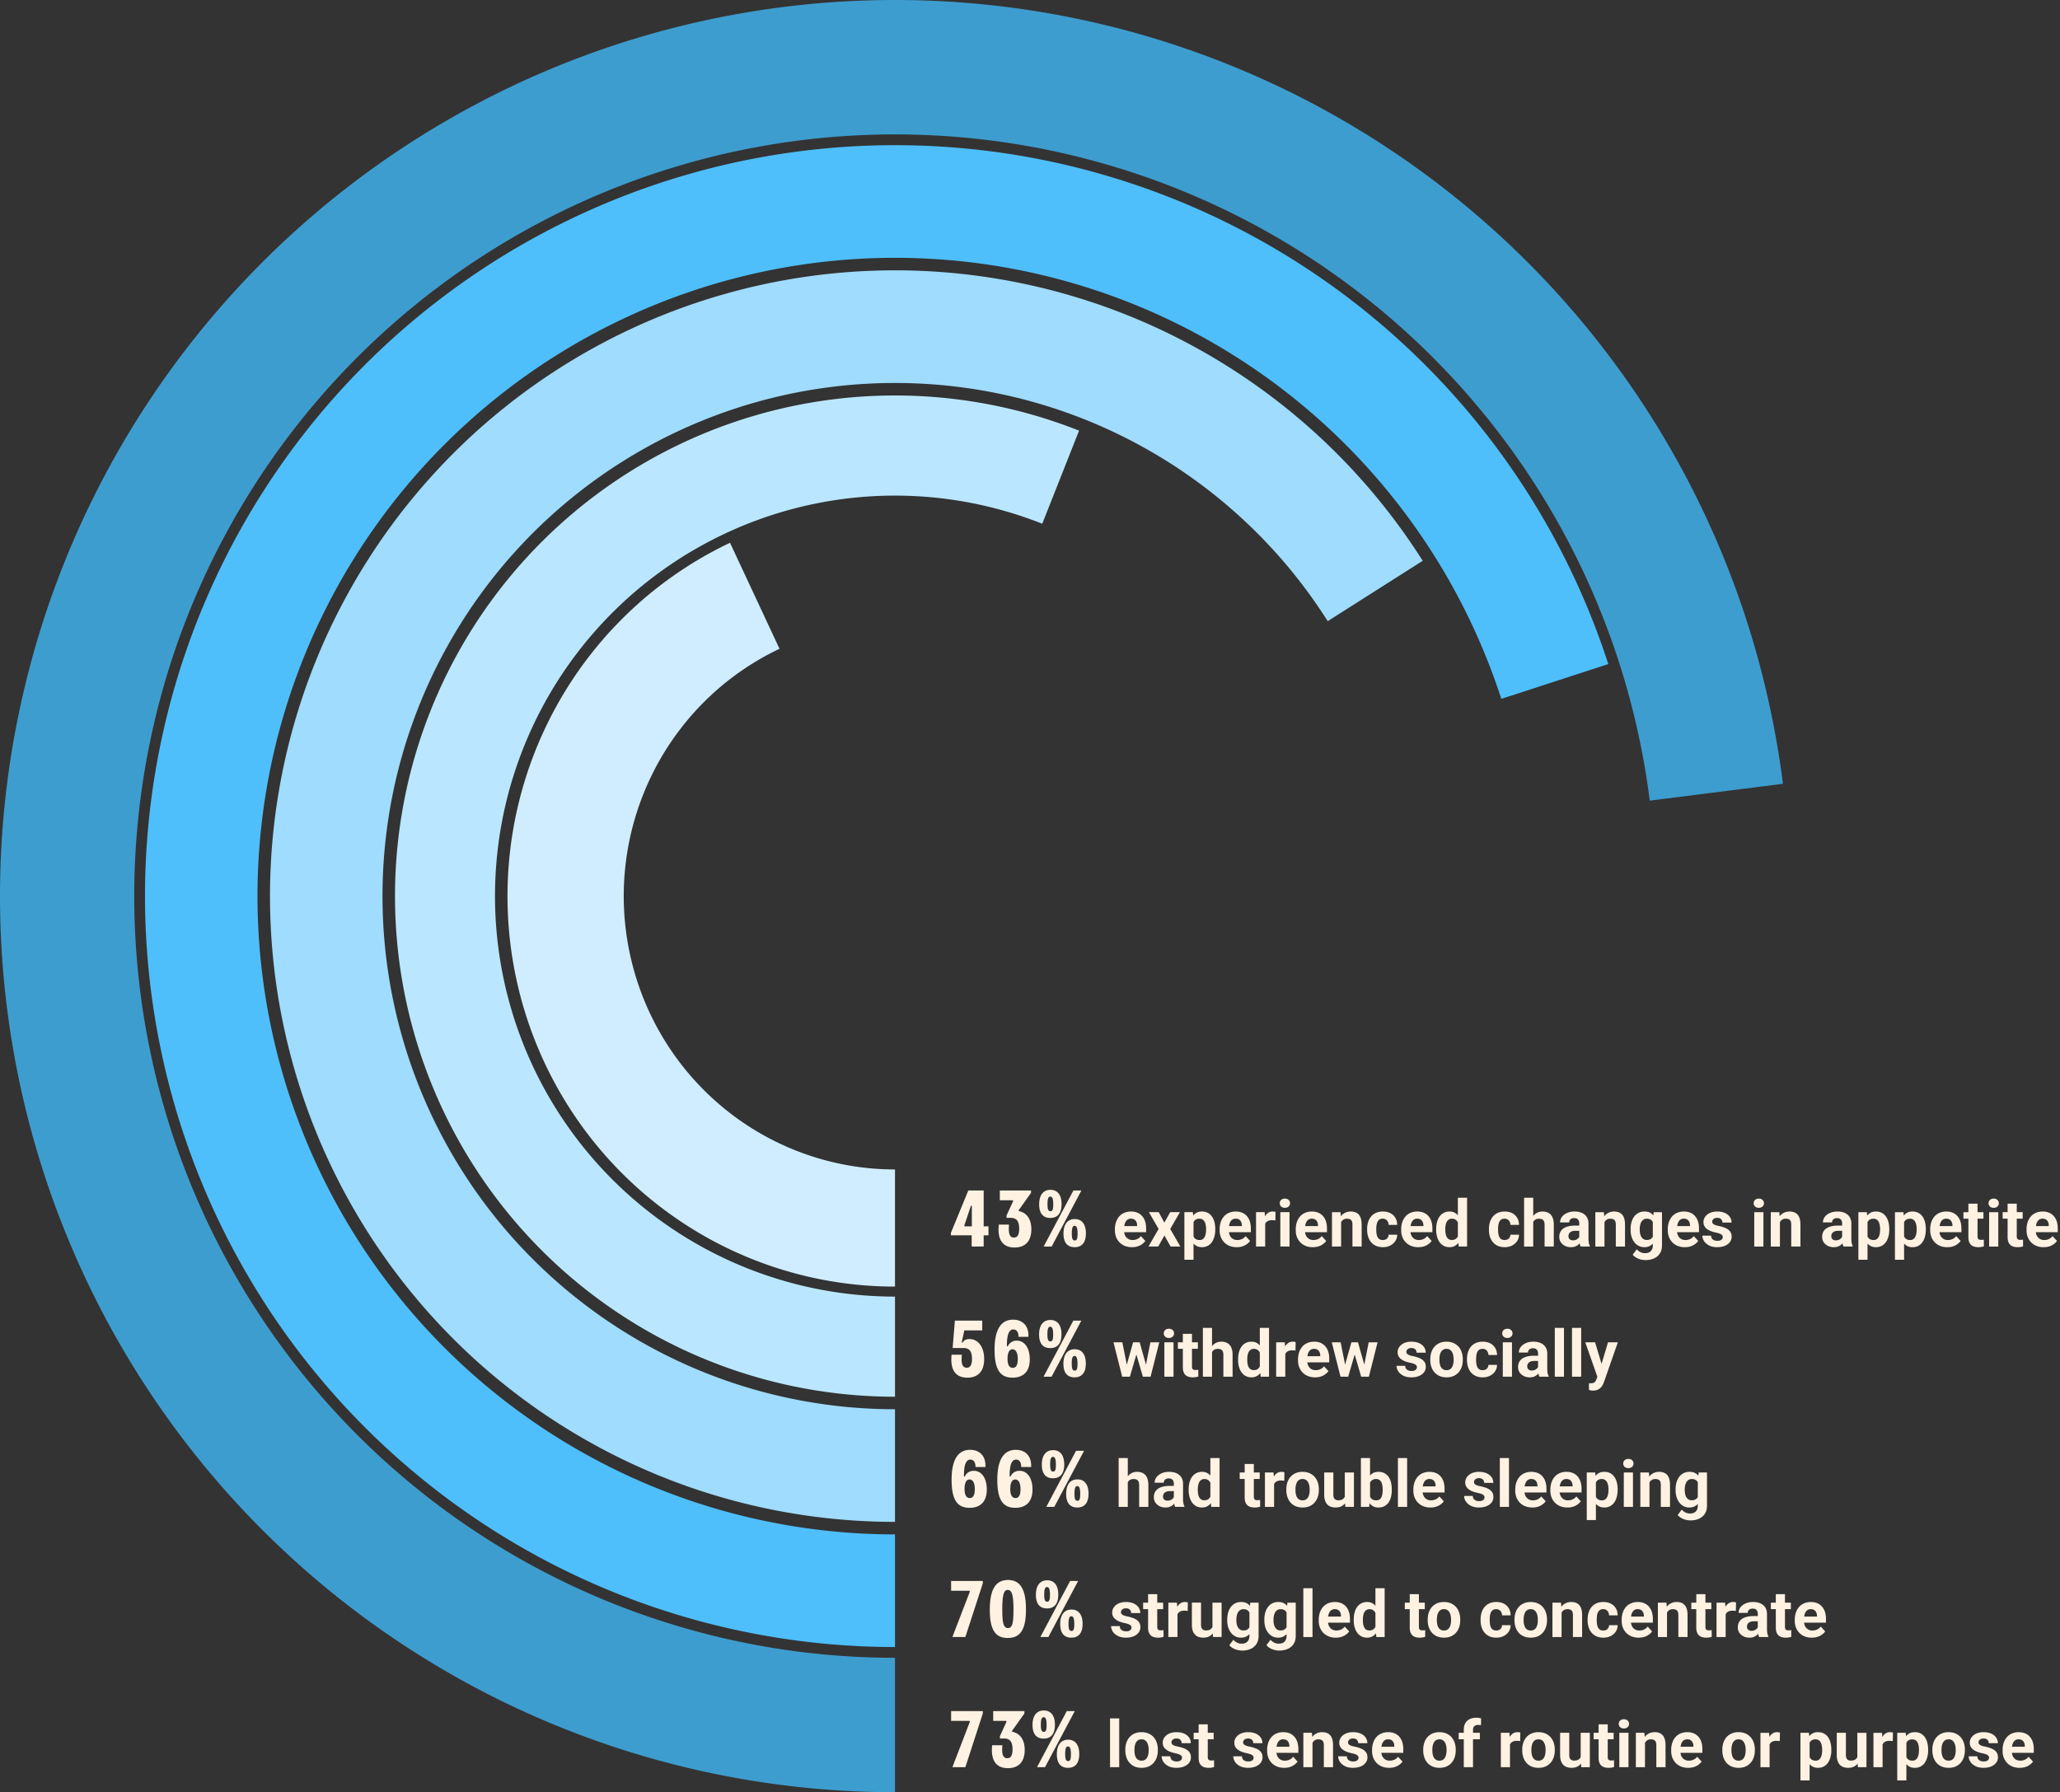 <svg xmlns="http://www.w3.org/2000/svg" width="485" height="422" fill="none" xmlns:v="https://vecta.io/nano"><rect width="100%" height="100%" fill="#333333" stroke="none"/><g clip-path="url(#A)"><path d="M210.716 422c-40.549 0-80.237-11.716-114.301-33.74s-61.06-53.424-77.746-90.431-22.355-78.047-16.327-118.198S25.84 101.92 52.656 71.463A210.68 210.68 0 0 1 153.519 7.922c39.026-11.021 80.399-10.533 119.156 1.406s73.249 34.822 99.34 65.903 42.673 69.04 47.756 109.323l-31.359 3.968c-4.319-34.241-18.413-66.506-40.592-92.926s-51.495-45.869-84.439-56.018a178.88 178.88 0 0 0-101.283-1.195c-33.171 9.368-62.94 28.122-85.733 54.01a179.46 179.46 0 0 0-42.767 91.941 179.57 179.57 0 0 0 13.878 100.47c14.183 31.456 37.129 58.144 66.084 76.865s62.689 28.68 97.156 28.68V422z" fill="#3e9dcf"/><path d="M210.716 387.816a176.4 176.4 0 0 1-92.261-26.056 176.72 176.72 0 0 1-65.07-70.487c-14.784-29.055-21.256-61.638-18.701-94.146a176.96 176.96 0 0 1 33.179-90.057 176.62 176.62 0 0 1 75.28-59.426 176.36 176.36 0 0 1 95.197-11.282c32.164 5.101 62.293 19.009 87.055 40.187s43.195 48.8 53.257 79.813l-25.189 8.196a150.31 150.31 0 0 0-45.269-67.841 150 150 0 0 0-73.998-34.159c-27.339-4.336-55.343-1.017-80.916 9.59s-47.719 28.089-63.989 50.512a150.42 150.42 0 0 0-28.202 76.549c-2.172 27.632 3.33 55.328 15.896 80.024s31.709 45.432 55.31 59.915a149.94 149.94 0 0 0 78.422 22.146v26.523z" fill="#4ebffb"/><path d="M210.716 358.346c-25.568 0-50.696-6.672-72.905-19.356s-40.736-30.947-53.751-52.985-20.072-47.091-20.473-72.691 5.865-50.863 18.183-73.298 30.261-41.272 52.062-54.649a147 147 0 0 1 72.263-21.64 146.98 146.98 0 0 1 73.476 17.054c22.597 11.98 41.687 29.65 55.387 51.268l-22.363 14.211c-11.235-17.726-26.888-32.215-45.417-42.039a120.53 120.53 0 0 0-60.252-13.984 120.54 120.54 0 0 0-59.255 17.745c-17.877 10.969-32.59 26.414-42.691 44.811a120.96 120.96 0 0 0-14.91 60.106c.329 20.991 6.115 41.535 16.788 59.607a120.76 120.76 0 0 0 44.075 43.447c18.212 10.401 38.817 15.872 59.783 15.872v26.522z" fill="#9fdcfd"/><path d="M210.717 328.877a117.6 117.6 0 0 1-50.123-11.218c-15.679-7.389-29.535-18.152-40.581-31.522a117.92 117.92 0 0 1-23.317-45.822c-4.309-16.807-4.86-34.359-1.613-51.403a117.96 117.96 0 0 1 20.397-47.199c10.186-14.037 23.34-25.65 38.526-34.01a117.6 117.6 0 0 1 49.319-14.348c17.294-1.09 34.615 1.658 50.726 8.046l-8.666 21.92a94.07 94.07 0 0 0-40.581-6.437c-13.836.872-27.309 4.791-39.456 11.478s-22.673 15.978-30.82 27.209a94.36 94.36 0 0 0-16.318 37.758 94.43 94.43 0 0 0 1.29 41.123c3.448 13.445 9.818 25.962 18.654 36.658a94.17 94.17 0 0 0 32.465 25.216 94.06 94.06 0 0 0 40.098 8.976v23.575z" fill="#bae7ff"/><path d="M210.716 302.944c-20.738 0-40.857-7.121-57.041-20.187s-27.47-31.303-31.994-51.7-2.016-41.738 7.107-60.507 24.319-33.844 43.084-42.744l11.653 24.958c-13.135 6.23-23.773 16.783-30.159 29.921a64.81 64.81 0 0 0-4.973 42.355c3.166 14.278 11.065 27.041 22.394 36.189s25.412 14.132 39.929 14.132v27.583z" fill="#cfedfe"/><g fill="#fff2e2"><path d="M228.769 293.514v-2.64h-4.897v-.566l4.106-9.996h3.616v8.449h1.131v2.113h-1.131v2.64h-2.825zm-1.714-5.017c-.056.17.019.264.189.264h1.563v-4.696c0-.207-.189-.245-.264-.019l-1.488 4.451zm11.807 5.243c-2.712 0-4.087-1.735-3.71-5.394h2.411c-.207 2.188.169 3.056 1.149 3.056.847 0 1.243-.679 1.243-2.113 0-1.716-.622-2.527-1.959-2.527h-1.017v-.566l1.525-3.319c.076-.17-.037-.264-.188-.264h-2.919v-2.301h7.345v.566l-2.863 4.017c-.094.132-.056.264.113.302 1.809.415 2.826 1.942 2.826 4.262 0 2.735-1.394 4.281-3.956 4.281zm6.852-.226l7.006-13.202h1.884l-7.007 13.202h-1.883zm-1.055-9.939c0-2.15.942-3.414 2.656-3.414 1.695 0 2.618 1.245 2.618 3.376 0 2.15-.942 3.244-2.656 3.244-1.695 0-2.618-1.075-2.618-3.206zm1.959-.038c0 1.282.207 1.66.697 1.66.47 0 .659-.359.659-1.622 0-1.283-.207-1.83-.697-1.83-.471 0-.659.528-.659 1.792zm3.767 6.922c0-2.15.941-3.414 2.655-3.414 1.695 0 2.618 1.245 2.618 3.376 0 2.15-.941 3.244-2.655 3.244-1.695 0-2.618-1.075-2.618-3.206zm1.958-.038c0 1.282.208 1.66.697 1.66.471 0 .66-.359.66-1.622 0-1.283-.208-1.83-.697-1.83-.471 0-.66.528-.66 1.792zm14.175 3.243c-.628 0-1.19-.1-1.688-.3a3.71 3.71 0 0 1-1.27-.845c-.344-.359-.609-.776-.793-1.249-.184-.48-.276-.988-.276-1.527v-.299c0-.614.087-1.176.261-1.684s.424-.951.748-1.325.727-.661 1.194-.86.998-.306 1.585-.306c.573 0 1.081.094 1.524.284a2.97 2.97 0 0 1 1.114.808c.304.349.533.768.688 1.257s.231 1.023.231 1.616v.898h-6.426v-1.437h4.311v-.165c0-.298-.054-.566-.164-.8-.104-.24-.264-.429-.479-.568s-.487-.21-.821-.21a1.38 1.38 0 0 0-.733.187c-.203.125-.37.3-.5.524s-.219.489-.284.793a5.03 5.03 0 0 0-.09.988v.299c0 .324.044.624.135.897a2.17 2.17 0 0 0 .396.712 1.8 1.8 0 0 0 .627.463c.25.11.531.165.845.165a2.61 2.61 0 0 0 1.083-.225c.339-.154.63-.386.875-.695l1.045 1.137c-.169.244-.4.479-.694.703s-.638.409-1.047.554-.873.21-1.397.21zm6.277-8.246l1.338 2.461 1.375-2.461h2.293l-2.286 3.959 2.391 4.137h-2.301l-1.458-2.604-1.457 2.604h-2.301l2.392-4.137-2.288-3.959h2.302zm8.205 1.556v9.653h-2.152v-11.209h1.995l.157 1.556zm5.118 2.403v.156c0 .589-.069 1.135-.209 1.639s-.334.943-.597 1.316-.594.659-.987.869c-.388.204-.837.307-1.345.307-.494 0-.922-.1-1.286-.3a2.65 2.65 0 0 1-.918-.838c-.245-.364-.441-.785-.591-1.265s-.264-.992-.344-1.54v-.412a10.28 10.28 0 0 1 .344-1.616 4.67 4.67 0 0 1 .591-1.28c.248-.364.552-.646.911-.845s.79-.299 1.279-.299c.512 0 .962.096 1.351.291s.723.474.986.838c.27.364.471.798.606 1.302s.209 1.062.209 1.677zm-2.159.156v-.156a4.76 4.76 0 0 0-.089-.951 2.48 2.48 0 0 0-.27-.77c-.12-.22-.279-.389-.478-.51s-.431-.187-.71-.187c-.294 0-.546.048-.754.142a1.27 1.27 0 0 0-.502.412c-.129.18-.226.394-.291.643s-.104.532-.12.846v1.041c.025.368.096.7.21.994a1.5 1.5 0 0 0 .531.689c.239.17.552.254.94.254.285 0 .524-.062.718-.187s.351-.306.471-.532a2.41 2.41 0 0 0 .262-.778c.054-.293.082-.61.082-.95zm7.219 4.131c-.629 0-1.192-.1-1.69-.3s-.921-.487-1.27-.845a3.77 3.77 0 0 1-.792-1.249c-.185-.48-.277-.988-.277-1.527v-.299c0-.614.087-1.176.262-1.684a3.95 3.95 0 0 1 .747-1.325c.329-.373.728-.661 1.196-.86s.996-.306 1.583-.306c.574 0 1.082.094 1.525.284a2.97 2.97 0 0 1 1.114.808 3.49 3.49 0 0 1 .687 1.257c.154.484.232 1.023.232 1.616v.898h-6.426v-1.437h4.312v-.165c0-.298-.056-.566-.165-.8-.105-.24-.264-.429-.478-.568s-.489-.21-.823-.21c-.284 0-.527.062-.732.187a1.45 1.45 0 0 0-.5.524c-.125.225-.219.489-.284.793a5.03 5.03 0 0 0-.09.988v.299c0 .324.045.624.135.897s.226.512.395.712.384.354.629.463a2.06 2.06 0 0 0 .844.165 2.61 2.61 0 0 0 1.083-.225 2.33 2.33 0 0 0 .874-.695l1.047 1.137a3.18 3.18 0 0 1-.696.703c-.288.225-.637.409-1.045.554s-.875.21-1.397.21zm6.694-6.48v6.33h-2.152v-8.096h2.025l.127 1.766zm2.436-1.819l-.037 1.998-.381-.038-.396-.022c-.304 0-.568.04-.792.12s-.404.188-.553.337-.254.332-.329.546a2.72 2.72 0 0 0-.12.733l-.433-.134a6.21 6.21 0 0 1 .157-1.444c.105-.444.256-.831.455-1.16.205-.329.455-.583.748-.764s.631-.268 1.009-.268a2.3 2.3 0 0 1 .366.029 1.38 1.38 0 0 1 .306.067zm3.288.053v8.096h-2.159v-8.096h2.159zm-2.293-2.11c0-.315.109-.574.328-.778s.513-.307.882-.307c.363 0 .654.102.874.307s.336.463.336.778-.112.573-.336.778-.511.307-.874.307c-.369 0-.663-.103-.882-.307s-.328-.464-.328-.778zm7.793 10.356c-.628 0-1.191-.1-1.689-.3s-.921-.487-1.27-.845a3.77 3.77 0 0 1-.792-1.249c-.185-.48-.277-.988-.277-1.527v-.299c0-.614.087-1.176.262-1.684a3.95 3.95 0 0 1 .747-1.325 3.3 3.3 0 0 1 1.195-.86c.469-.204.997-.306 1.585-.306.573 0 1.08.094 1.524.284a2.97 2.97 0 0 1 1.114.808 3.49 3.49 0 0 1 .687 1.257c.154.484.232 1.023.232 1.616v.898h-6.426v-1.437h4.311v-.165c0-.298-.055-.566-.164-.8-.105-.24-.265-.429-.479-.568s-.487-.21-.822-.21c-.284 0-.527.062-.732.187a1.45 1.45 0 0 0-.5.524c-.125.225-.219.489-.284.793-.06.299-.091.628-.091.988v.299c0 .324.045.624.136.897s.226.512.395.712a1.8 1.8 0 0 0 .628.463c.249.11.531.165.845.165.388 0 .749-.075 1.083-.225s.63-.386.875-.695l1.045 1.137c-.17.244-.4.479-.695.703-.288.225-.638.409-1.046.554a4.3 4.3 0 0 1-1.397.21zm6.651-6.518v6.368h-2.152v-8.096h2.016l.136 1.728zm-.315 2.036h-.582c0-.599.077-1.137.232-1.616.154-.485.37-.896.649-1.235.279-.345.61-.606.994-.785.388-.186.822-.277 1.301-.277.378 0 .724.054 1.038.165a1.98 1.98 0 0 1 .807.523c.229.239.403.556.523.95s.187.876.187 1.444v5.163h-2.167v-5.17c0-.36-.051-.639-.149-.838a.85.85 0 0 0-.442-.42c-.188-.085-.422-.127-.701-.127-.29 0-.541.058-.755.172s-.384.275-.524.48a2.28 2.28 0 0 0-.306.702c-.069.27-.105.559-.105.869zm10.125 2.798c.264 0 .498-.05.703-.149a1.19 1.19 0 0 0 .478-.434 1.27 1.27 0 0 0 .187-.666h2.025c-.005.568-.157 1.075-.456 1.518s-.7.786-1.203 1.041c-.504.249-1.066.374-1.689.374s-1.175-.105-1.643-.315-.85-.499-1.159-.868-.54-.808-.694-1.301c-.156-.5-.232-1.033-.232-1.602v-.217c0-.574.076-1.107.232-1.601s.385-.933.694-1.302c.309-.374.695-.666 1.159-.876s1.006-.313 1.629-.313c.661 0 1.242.127 1.741.381s.896.618 1.179 1.092c.29.469.437 1.026.442 1.669h-2.025a1.68 1.68 0 0 0-.172-.733c-.104-.219-.259-.394-.464-.525-.198-.134-.446-.201-.739-.201-.314 0-.571.067-.77.201a1.3 1.3 0 0 0-.463.54c-.11.224-.186.481-.231.77s-.06.583-.06.898v.217a6.58 6.58 0 0 0 .06.905 2.55 2.55 0 0 0 .223.771c.115.224.272.402.471.532s.458.194.777.194zm8.362 1.684c-.628 0-1.19-.1-1.688-.3a3.7 3.7 0 0 1-1.27-.845c-.344-.359-.609-.776-.793-1.249-.185-.48-.276-.988-.276-1.527v-.299c0-.614.087-1.176.261-1.684s.424-.951.748-1.325.727-.661 1.194-.86.997-.306 1.585-.306c.573 0 1.081.094 1.524.284a2.97 2.97 0 0 1 1.114.808c.304.349.533.768.687 1.257s.232 1.023.232 1.616v.898h-6.426v-1.437h4.311v-.165c0-.298-.054-.566-.164-.8-.105-.24-.265-.429-.479-.568s-.487-.21-.822-.21c-.283 0-.528.062-.732.187a1.44 1.44 0 0 0-.5.524c-.125.225-.22.489-.285.793a5.11 5.11 0 0 0-.089.988v.299c0 .324.044.624.135.897a2.17 2.17 0 0 0 .396.712 1.8 1.8 0 0 0 .627.463c.25.11.531.165.844.165a2.61 2.61 0 0 0 1.084-.225c.339-.154.63-.386.875-.695l1.045 1.137c-.169.244-.4.479-.694.703s-.638.409-1.047.554-.873.21-1.397.21zm9.318-1.916v-9.727h2.168v11.493h-1.951l-.217-1.766zm-5.111-2.185v-.157c0-.619.07-1.18.21-1.683.139-.51.343-.946.612-1.31a2.79 2.79 0 0 1 .993-.845c.395-.199.843-.299 1.346-.299.473 0 .886.1 1.241.299s.662.483.911.852a4.66 4.66 0 0 1 .613 1.296c.154.494.266 1.035.336 1.623v.344c-.07.563-.182 1.088-.336 1.571s-.359.908-.613 1.272a2.7 2.7 0 0 1-.911.838c-.359.2-.777.3-1.256.3-.503 0-.952-.103-1.345-.307s-.718-.491-.986-.86-.466-.804-.605-1.303-.21-1.042-.21-1.631zm2.152-.157v.157c0 .335.025.646.075.936s.142.545.262.771c.123.219.283.391.478.516.199.119.44.179.725.179.368 0 .672-.082.911-.246.239-.17.421-.402.545-.697s.205-.633.225-1.017v-.981c-.016-.313-.06-.595-.134-.845s-.175-.472-.315-.651a1.38 1.38 0 0 0-.508-.419c-.199-.099-.436-.15-.71-.15a1.29 1.29 0 0 0-.717.194c-.199.125-.361.297-.486.517-.119.22-.209.479-.269.779-.055.293-.082.613-.082.957zm13.958 2.574a1.59 1.59 0 0 0 .703-.149c.204-.105.363-.25.478-.434a1.27 1.27 0 0 0 .187-.666h2.024c-.004.568-.156 1.075-.455 1.518a3.13 3.13 0 0 1-1.203 1.041c-.503.249-1.066.374-1.688.374-.629 0-1.176-.105-1.645-.315-.462-.209-.849-.499-1.158-.868s-.54-.808-.695-1.301a5.41 5.41 0 0 1-.232-1.602v-.217a5.35 5.35 0 0 1 .232-1.601 3.72 3.72 0 0 1 .695-1.302 3.19 3.19 0 0 1 1.158-.876c.464-.209 1.007-.313 1.629-.313.663 0 1.244.127 1.742.381s.897.618 1.18 1.092c.289.469.436 1.026.44 1.669h-2.024c-.005-.27-.063-.514-.172-.733a1.26 1.26 0 0 0-.463-.525c-.2-.134-.446-.201-.74-.201-.313 0-.57.067-.77.201a1.3 1.3 0 0 0-.463.54c-.109.224-.187.481-.232.77s-.06.583-.06.898v.217a6.58 6.58 0 0 0 .06.905 2.55 2.55 0 0 0 .224.771c.115.224.272.402.471.532s.459.194.777.194zm6.74-9.959v11.493h-2.151v-11.493h2.151zm-.306 7.161h-.591c.006-.563.08-1.083.225-1.557s.351-.892.621-1.241c.268-.355.589-.63.963-.824.379-.195.798-.291 1.256-.291.397 0 .759.057 1.083.172a2 2 0 0 1 .845.538c.239.244.422.566.552.966s.194.883.194 1.451v5.118h-2.166v-5.132c0-.36-.053-.642-.158-.847a.86.86 0 0 0-.44-.441c-.189-.089-.424-.135-.703-.135-.308 0-.573.058-.792.172a1.37 1.37 0 0 0-.516.48 2.14 2.14 0 0 0-.283.702c-.06.27-.09.559-.09.869zm11.148 2.506v-3.606c0-.259-.041-.482-.126-.666-.084-.19-.217-.337-.396-.442s-.402-.157-.68-.157c-.24 0-.446.043-.62.128-.174.079-.31.197-.404.351s-.142.327-.142.532h-2.152a2.12 2.12 0 0 1 .239-.981 2.45 2.45 0 0 1 .696-.816c.303-.239.665-.425 1.083-.561.423-.134.897-.201 1.419-.201.628 0 1.186.104 1.674.313s.873.525 1.15.943c.285.42.426.943.426 1.571v3.465c0 .444.029.808.083 1.093a2.88 2.88 0 0 0 .239.733v.127h-2.174c-.105-.219-.184-.494-.239-.823-.05-.335-.076-.668-.076-1.003zm.285-3.105l.014 1.22h-1.203c-.284 0-.53.032-.739.097s-.382.157-.516.277c-.134.114-.234.25-.299.404s-.089.324-.089.508.042.353.127.502a.91.91 0 0 0 .366.345c.159.079.346.119.56.119.324 0 .605-.065.844-.195a1.55 1.55 0 0 0 .554-.478c.134-.19.203-.369.209-.539l.568.912c-.08.205-.19.418-.329.637s-.306.427-.515.621-.462.347-.755.472c-.294.119-.643.179-1.046.179-.514 0-.979-.103-1.398-.307a2.56 2.56 0 0 1-.986-.86c-.239-.369-.359-.789-.359-1.258 0-.423.08-.8.24-1.129a2.21 2.21 0 0 1 .701-.831c.315-.229.706-.401 1.174-.517s1.011-.179 1.629-.179h1.248zm5.649-1.437v6.368h-2.153v-8.096h2.018l.135 1.728zm-.314 2.036h-.583c0-.599.077-1.137.232-1.616.155-.485.371-.896.65-1.235.279-.345.61-.606.994-.785.388-.186.821-.277 1.3-.277.378 0 .724.054 1.039.165s.582.284.806.523c.23.239.404.556.524.95s.186.876.186 1.444v5.163h-2.166v-5.17c0-.36-.051-.639-.15-.838s-.247-.34-.441-.42c-.19-.085-.424-.127-.703-.127-.288 0-.54.058-.754.172a1.51 1.51 0 0 0-.523.48c-.134.199-.237.434-.306.702a3.45 3.45 0 0 0-.105.869zm11.904-3.764h1.949v7.826c0 .739-.163 1.365-.492 1.879s-.778.91-1.361 1.174c-.582.27-1.259.404-2.031.404-.339 0-.699-.044-1.076-.134s-.733-.23-1.076-.42a2.85 2.85 0 0 1-.853-.717l.949-1.272a2.7 2.7 0 0 0 .867.673 2.4 2.4 0 0 0 1.091.247c.388 0 .718-.073.986-.217s.476-.347.621-.621.216-.596.216-.981v-5.97l.21-1.871zm-5.44 4.145v-.157a5.88 5.88 0 0 1 .224-1.683c.154-.51.371-.946.65-1.31s.628-.646 1.031-.845.859-.299 1.368-.299c.538 0 .988.1 1.352.299s.663.483.897.852c.233.364.416.796.545 1.296a12.17 12.17 0 0 1 .315 1.623v.344a9.77 9.77 0 0 1-.337 1.571c-.15.484-.346.908-.591 1.272s-.547.639-.911.838c-.359.2-.788.3-1.286.3s-.948-.103-1.352-.307a3.02 3.02 0 0 1-1.023-.86c-.285-.369-.504-.804-.658-1.303s-.224-1.042-.224-1.631zm2.152-.157v.157c0 .335.032.646.096.936a2.63 2.63 0 0 0 .299.771 1.62 1.62 0 0 0 .516.516c.21.119.456.179.741.179.393 0 .714-.082.962-.246.25-.17.437-.402.562-.697s.197-.633.217-1.017v-.981c-.011-.313-.053-.595-.128-.845s-.18-.472-.314-.651-.308-.319-.523-.419-.468-.15-.762-.15c-.284 0-.53.065-.74.194a1.59 1.59 0 0 0-.515.517c-.134.22-.237.479-.306.779-.071.293-.105.613-.105.957zm10.632 4.258c-.627 0-1.19-.1-1.688-.3a3.71 3.71 0 0 1-1.27-.845 3.77 3.77 0 0 1-.792-1.249c-.185-.48-.277-.988-.277-1.527v-.299c0-.614.087-1.176.261-1.684a3.97 3.97 0 0 1 .748-1.325c.328-.373.727-.661 1.196-.86s.996-.306 1.583-.306c.574 0 1.082.094 1.525.284s.814.458 1.113.808c.304.349.534.768.688 1.257s.232 1.023.232 1.616v.898h-6.426v-1.437h4.31v-.165c0-.298-.054-.566-.163-.8-.105-.24-.264-.429-.478-.568s-.489-.21-.823-.21c-.284 0-.527.062-.732.187a1.46 1.46 0 0 0-.501.524c-.124.225-.219.489-.283.793a5.03 5.03 0 0 0-.09.988v.299c0 .324.045.624.134.897.095.275.226.512.396.712s.384.354.627.463c.25.11.531.165.846.165a2.61 2.61 0 0 0 1.083-.225c.339-.154.629-.386.874-.695l1.047 1.137c-.17.244-.402.479-.696.703-.288.225-.637.409-1.045.554s-.875.21-1.399.21zm8.915-2.387a.7.7 0 0 0-.134-.419c-.09-.125-.257-.24-.5-.344-.239-.111-.587-.21-1.04-.299-.408-.09-.789-.203-1.143-.338-.348-.139-.652-.306-.911-.5a2.2 2.2 0 0 1-.598-.689c-.145-.27-.217-.576-.217-.92s.072-.659.217-.959.361-.563.636-.792c.277-.235.616-.417 1.016-.547s.857-.201 1.359-.201c.703 0 1.306.111 1.808.337.509.224.897.532 1.166.927.274.389.412.833.412 1.332h-2.153c0-.209-.045-.397-.134-.562a.89.89 0 0 0-.404-.396c-.179-.1-.413-.15-.702-.15a1.4 1.4 0 0 0-.62.128c-.174.08-.31.189-.404.328s-.134.285-.134.45a.74.74 0 0 0 .074.337.83.83 0 0 0 .261.261c.12.081.275.155.464.224a5.89 5.89 0 0 0 .717.181c.584.119 1.104.277 1.562.471s.822.448 1.091.778c.269.324.404.751.404 1.279a2.06 2.06 0 0 1-.24.988c-.159.299-.388.561-.687.786-.298.219-.657.392-1.076.517-.414.119-.879.179-1.398.179-.752 0-1.389-.135-1.913-.405-.518-.268-.911-.61-1.18-1.024-.264-.42-.396-.849-.396-1.287h2.04c.01.293.085.53.224.711.145.179.327.308.546.389.224.08.465.119.724.119.279 0 .511-.037.696-.112s.323-.184.418-.314a.76.76 0 0 0 .149-.464zm9.573-5.859v8.096h-2.16v-8.096h2.16zm-2.294-2.11c0-.315.109-.574.328-.778s.513-.307.882-.307.655.102.874.307.337.463.337.778a1.01 1.01 0 0 1-.337.778c-.219.204-.51.307-.874.307s-.663-.103-.882-.307-.328-.464-.328-.778zm6.179 3.838v6.368h-2.152v-8.096h2.017l.135 1.728zm-.313 2.036h-.583c0-.599.076-1.137.231-1.616.155-.485.372-.896.651-1.235a2.77 2.77 0 0 1 .993-.785c.389-.186.822-.277 1.3-.277.379 0 .725.054 1.039.165s.583.284.807.523.403.556.523.95.186.876.186 1.444v5.163h-2.167v-5.17c0-.36-.049-.639-.148-.838s-.247-.34-.442-.42c-.189-.085-.423-.127-.702-.127-.289 0-.541.058-.755.172a1.49 1.49 0 0 0-.523.48 2.28 2.28 0 0 0-.306.702 3.45 3.45 0 0 0-.104.869zm14.959 2.506v-3.606c0-.259-.042-.482-.127-.666-.085-.19-.217-.337-.397-.442-.174-.105-.4-.157-.679-.157a1.4 1.4 0 0 0-.62.128.9.9 0 0 0-.404.351.98.98 0 0 0-.141.532h-2.153c0-.345.08-.671.24-.981s.391-.581.694-.816a3.47 3.47 0 0 1 1.083-.561c.424-.134.897-.201 1.42-.201.629 0 1.187.104 1.674.313s.872.525 1.151.943.426.943.426 1.571v3.465c0 .444.027.808.082 1.093a2.88 2.88 0 0 0 .24.733v.127h-2.176c-.103-.219-.183-.494-.239-.823a6.91 6.91 0 0 1-.074-1.003zm.284-3.105l.015 1.22h-1.203c-.284 0-.531.032-.74.097s-.381.157-.516.277c-.134.114-.234.25-.299.404-.059.155-.089.324-.089.508s.042.353.127.502a.91.91 0 0 0 .366.345c.16.079.346.119.56.119.324 0 .605-.065.845-.195s.423-.289.552-.478c.136-.19.205-.369.21-.539l.567.912c-.078.205-.188.418-.328.637a2.93 2.93 0 0 1-.516.621 2.65 2.65 0 0 1-.754.472c-.294.119-.643.179-1.047.179-.513 0-.978-.103-1.397-.307-.413-.21-.742-.496-.987-.86-.238-.369-.357-.789-.357-1.258 0-.423.079-.8.239-1.129s.393-.606.702-.831.704-.401 1.173-.517 1.011-.179 1.629-.179h1.248zm5.694-1.609v9.653h-2.152v-11.209h1.995l.157 1.556zm5.118 2.403v.156c0 .589-.069 1.135-.209 1.639-.134.504-.333.943-.597 1.316a2.84 2.84 0 0 1-.986.869c-.389.204-.837.307-1.346.307-.493 0-.922-.1-1.286-.3a2.68 2.68 0 0 1-.919-.838c-.244-.364-.44-.785-.59-1.265a10.06 10.06 0 0 1-.343-1.54v-.412c.08-.589.194-1.128.343-1.616.15-.494.346-.92.59-1.28.25-.364.553-.646.912-.845s.79-.299 1.278-.299c.513 0 .964.096 1.352.291.395.194.723.474.987.838s.471.798.605 1.302c.14.504.209 1.062.209 1.677zm-2.159.156v-.156c0-.345-.03-.662-.09-.951a2.43 2.43 0 0 0-.269-.77c-.12-.22-.279-.389-.478-.51s-.43-.187-.709-.187c-.295 0-.547.048-.756.142-.204.095-.371.233-.5.412s-.226.394-.291.643a4.16 4.16 0 0 0-.12.846v1.041c.024.368.094.7.209.994s.291.519.531.689.552.254.941.254c.285 0 .524-.062.718-.187s.351-.306.471-.532.21-.483.261-.778.082-.61.082-.95zm5.649-2.559v9.653h-2.152v-11.209h1.995l.157 1.556zm5.119 2.403v.156c0 .589-.071 1.135-.209 1.639s-.335.943-.598 1.316-.594.659-.987.869c-.388.204-.837.307-1.344.307-.494 0-.922-.1-1.286-.3a2.67 2.67 0 0 1-.919-.838c-.244-.364-.442-.785-.59-1.265a9.94 9.94 0 0 1-.344-1.54v-.412a10.17 10.17 0 0 1 .344-1.616 4.64 4.64 0 0 1 .59-1.28c.249-.364.553-.646.911-.845.364-.199.79-.299 1.278-.299.514 0 .965.096 1.353.291a2.66 2.66 0 0 1 .986.838c.269.364.471.798.606 1.302s.209 1.062.209 1.677zm-2.16.156v-.156c0-.345-.029-.662-.09-.951-.055-.294-.144-.551-.269-.77-.119-.22-.279-.389-.478-.51s-.431-.187-.71-.187c-.294 0-.545.048-.754.142s-.371.233-.501.412a1.93 1.93 0 0 0-.292.643c-.064.25-.104.532-.119.846v1.041c.025.368.095.7.209.994s.292.519.531.689.553.254.941.254c.284 0 .523-.062.717-.187s.352-.306.471-.532a2.41 2.41 0 0 0 .262-.778c.055-.293.082-.61.082-.95zm7.218 4.131c-.627 0-1.19-.1-1.689-.3a3.71 3.71 0 0 1-1.27-.845 3.77 3.77 0 0 1-.792-1.249c-.184-.48-.276-.988-.276-1.527v-.299c0-.614.087-1.176.262-1.684s.422-.951.746-1.325c.33-.373.727-.661 1.196-.86s.996-.306 1.584-.306c.573 0 1.081.094 1.525.284s.815.458 1.114.808a3.49 3.49 0 0 1 .686 1.257c.155.484.232 1.023.232 1.616v.898h-6.426v-1.437h4.312v-.165c0-.298-.056-.566-.165-.8-.105-.24-.264-.429-.478-.568s-.489-.21-.822-.21c-.284 0-.528.062-.732.187s-.372.3-.502.524c-.123.225-.219.489-.283.793a5.03 5.03 0 0 0-.09.988v.299c0 .324.045.624.134.897.096.275.228.512.397.712a1.8 1.8 0 0 0 .628.463c.248.11.531.165.844.165.388 0 .75-.075 1.084-.225s.63-.386.873-.695l1.047 1.137c-.17.244-.402.479-.695.703s-.638.409-1.046.554-.875.21-1.398.21zm8.504-8.246v1.527h-4.707v-1.527h4.707zm-3.542-1.998h2.152v7.655c0 .235.03.414.09.539a.54.54 0 0 0 .283.262c.125.044.282.067.471.067l.359-.016.277-.044.007 1.586a4.19 4.19 0 0 1-.598.143 4.54 4.54 0 0 1-.71.052c-.473 0-.886-.078-1.239-.233s-.618-.413-.808-.762-.284-.809-.284-1.377v-7.872zm7.039 1.998v8.096h-2.159v-8.096h2.159zm-2.293-2.11c0-.315.109-.574.328-.778s.513-.307.882-.307c.363 0 .654.102.874.307s.336.463.336.778-.112.573-.336.778-.511.307-.874.307c-.369 0-.663-.103-.882-.307s-.328-.464-.328-.778zm8.031 2.11v1.527H471.5v-1.527h4.707zm-3.542-1.998h2.153v7.655c0 .235.03.414.09.539a.54.54 0 0 0 .284.262c.124.044.281.067.47.067l.359-.016.276-.044.008 1.586a4.19 4.19 0 0 1-.598.143 4.54 4.54 0 0 1-.71.052c-.473 0-.886-.078-1.24-.233a1.7 1.7 0 0 1-.807-.762c-.189-.35-.285-.809-.285-1.377v-7.872zm8.489 10.244c-.627 0-1.19-.1-1.688-.3a3.71 3.71 0 0 1-1.27-.845c-.344-.359-.609-.776-.793-1.249-.184-.48-.276-.988-.276-1.527v-.299c0-.614.087-1.176.261-1.684s.424-.951.748-1.325.727-.661 1.196-.86.996-.306 1.583-.306c.573 0 1.082.094 1.524.284a2.97 2.97 0 0 1 1.114.808c.304.349.533.768.688 1.257s.231 1.023.231 1.616v.898h-6.426v-1.437h4.311v-.165c0-.298-.054-.566-.164-.8-.104-.24-.264-.429-.479-.568s-.487-.21-.821-.21a1.38 1.38 0 0 0-.733.187c-.203.125-.37.3-.5.524s-.219.489-.284.793a5.03 5.03 0 0 0-.09.988v.299c0 .324.046.624.135.897a2.17 2.17 0 0 0 .396.712 1.8 1.8 0 0 0 .627.463c.25.11.531.165.845.165.389 0 .75-.075 1.083-.225.339-.154.63-.386.875-.695l1.045 1.137c-.168.244-.4.479-.694.703s-.638.409-1.047.554-.873.21-1.397.21z"/><path d="M227.752 324.388c-2.712 0-4.087-1.735-3.71-5.394h2.411c-.208 2.188.169 3.056 1.149 3.056.847 0 1.243-.679 1.243-2.113 0-1.716-.622-2.527-1.959-2.527h-2.599l.527-6.45h6.442v2.301h-4.22l-.583 2.659c-.057.226.113.302.244.113.34-.509.829-.735 1.545-.735 2.072 0 3.466 1.886 3.466 4.715s-1.394 4.375-3.956 4.375zm9.571-7.487c.452-.83 1.168-1.226 2.072-1.226 1.845 0 3.051 1.754 3.051 4.394 0 2.792-1.432 4.319-4.069 4.319-3.032 0-4.219-2.093-4.219-6.639 0-4.564 1.451-7.016 4.351-7.016 2.355 0 3.749 1.585 3.617 4.037h-2.336c.019-1.057-.433-1.736-1.205-1.736-1.036 0-1.526 1.226-1.526 3.81 0 .226.151.264.264.057zm-.113 3.036c0 1.452.433 2.15 1.243 2.15.753 0 1.168-.66 1.168-2.074 0-1.453-.434-2.301-1.244-2.301-.753 0-1.167.811-1.167 2.225zm8.485 4.225l7.006-13.202h1.884l-7.007 13.202h-1.883zm-1.055-9.939c0-2.151.942-3.414 2.656-3.414 1.695 0 2.618 1.245 2.618 3.376 0 2.15-.942 3.244-2.656 3.244-1.695 0-2.618-1.075-2.618-3.206zm1.959-.038c0 1.282.207 1.66.697 1.66.471 0 .659-.359.659-1.622 0-1.283-.207-1.83-.697-1.83-.471 0-.659.528-.659 1.792zm3.767 6.922c0-2.151.942-3.414 2.656-3.414 1.695 0 2.618 1.245 2.618 3.376 0 2.15-.942 3.244-2.656 3.244-1.695 0-2.618-1.075-2.618-3.206zm1.959-.038c0 1.282.207 1.66.697 1.66.471 0 .659-.359.659-1.622 0-1.283-.207-1.83-.697-1.83-.471 0-.659.528-.659 1.792zm12.763.998l1.681-6.001h1.368l-.442 2.357-1.681 5.739h-1.143l.217-2.095zm-.852-6.001l1.203 5.993.113 2.103h-1.346l-2.047-8.096h2.077zm5.439 5.896l1.174-5.896h2.085l-2.047 8.096h-1.338l.126-2.2zm-1.351-5.896l1.673 5.956.232 2.14h-1.151l-1.682-5.731-.425-2.365h1.353zm7.965 0v8.096h-2.159v-8.096h2.159zm-2.295-2.11c0-.315.11-.574.33-.778s.513-.308.882-.308c.363 0 .654.103.873.308.225.204.337.463.337.778s-.112.573-.337.778c-.219.204-.51.307-.873.307-.369 0-.663-.103-.882-.307s-.33-.464-.33-.778zm8.033 2.11v1.527h-4.707v-1.527h4.707zm-3.542-1.998h2.152v7.655c0 .235.031.414.091.539s.159.212.284.261.281.068.47.068l.358-.016.277-.044.008 1.586a4.19 4.19 0 0 1-.598.143 4.54 4.54 0 0 1-.71.052c-.473 0-.886-.078-1.24-.233a1.7 1.7 0 0 1-.807-.762c-.189-.35-.285-.809-.285-1.377v-7.872zm6.868-1.399v11.493h-2.152v-11.493h2.152zm-.306 7.161h-.591c.005-.563.08-1.083.225-1.557.143-.479.351-.893.619-1.241.27-.355.591-.63.964-.824.379-.195.797-.292 1.256-.292.398 0 .76.058 1.083.173.329.109.61.288.844.538.239.244.424.566.554.966s.194.883.194 1.451v5.118h-2.167v-5.132c0-.36-.052-.642-.157-.847-.1-.21-.246-.356-.441-.441-.189-.089-.423-.135-.702-.135-.31 0-.573.058-.792.172a1.36 1.36 0 0 0-.516.48c-.129.199-.224.433-.284.702s-.089.559-.089.869zm11.559 2.566v-9.727h2.167v11.493h-1.951l-.216-1.766zm-5.11-2.185v-.157c0-.619.069-1.18.208-1.683.14-.51.344-.946.613-1.31a2.79 2.79 0 0 1 .994-.845c.393-.199.841-.3 1.345-.3.474 0 .887.101 1.24.3a2.64 2.64 0 0 1 .912.852 4.63 4.63 0 0 1 .612 1.296c.155.493.268 1.035.337 1.623v.344c-.069.563-.182 1.088-.337 1.571s-.358.908-.612 1.272c-.249.36-.553.639-.912.838s-.777.3-1.255.3c-.503 0-.951-.103-1.346-.307-.388-.205-.716-.491-.986-.86a4.14 4.14 0 0 1-.605-1.303c-.139-.498-.208-1.042-.208-1.631zm2.151-.157v.157c0 .334.025.646.075.936.055.288.142.545.261.771.125.219.285.391.479.516.199.119.44.179.724.179.369 0 .673-.082.912-.246.239-.17.421-.402.545-.697.13-.293.205-.633.225-1.017v-.981c-.015-.314-.06-.595-.135-.845s-.174-.472-.313-.651a1.4 1.4 0 0 0-.509-.419c-.199-.099-.435-.15-.71-.15a1.29 1.29 0 0 0-.717.194c-.2.125-.361.297-.486.517-.119.22-.209.479-.268.779a5.2 5.2 0 0 0-.083.957zm8.96-2.222v6.33h-2.153v-8.096h2.026l.127 1.766zm2.436-1.819l-.038 1.998-.381-.038-.396-.022a2.36 2.36 0 0 0-.792.12 1.42 1.42 0 0 0-.553.337c-.144.15-.254.332-.329.546a2.72 2.72 0 0 0-.119.733l-.434-.134c0-.523.053-1.006.158-1.444.104-.444.256-.831.455-1.16a2.29 2.29 0 0 1 .748-.764c.293-.179.629-.269 1.008-.269.119 0 .242.01.367.03a1.42 1.42 0 0 1 .306.067zm4.587 8.299c-.627 0-1.19-.101-1.688-.3a3.71 3.71 0 0 1-1.27-.845c-.344-.359-.609-.776-.792-1.249-.185-.48-.277-.988-.277-1.527v-.299c0-.614.087-1.176.261-1.684a3.97 3.97 0 0 1 .748-1.325c.328-.373.727-.661 1.196-.86s.996-.307 1.583-.307c.573 0 1.082.095 1.525.285s.814.458 1.113.808c.304.349.533.768.688 1.257.154.484.232 1.023.232 1.616v.898h-6.427v-1.437h4.311v-.165c0-.298-.054-.566-.163-.8-.105-.24-.265-.429-.48-.568s-.487-.21-.821-.21c-.284 0-.528.062-.732.187a1.46 1.46 0 0 0-.501.524c-.125.225-.219.489-.283.793s-.091.628-.091.988v.299c0 .324.046.624.135.897a2.17 2.17 0 0 0 .396.712c.174.199.384.354.627.463.25.11.531.165.845.165.389 0 .75-.075 1.084-.225s.629-.386.874-.695l1.045 1.137c-.168.244-.4.479-.694.703a3.69 3.69 0 0 1-1.047.554c-.408.14-.873.21-1.397.21zm6.852-2.245l1.682-6.001h1.367l-.441 2.357-1.681 5.739h-1.143l.216-2.095zm-.851-6.001l1.203 5.993.112 2.103h-1.345l-2.047-8.096h2.077zm5.44 5.896l1.173-5.896h2.084l-2.047 8.096h-1.337l.127-2.2zm-1.352-5.896l1.674 5.956.23 2.14h-1.15l-1.681-5.731-.426-2.365h1.353zm13.875 5.859a.7.7 0 0 0-.134-.419c-.09-.125-.257-.24-.5-.344-.239-.111-.585-.21-1.04-.299-.408-.09-.789-.203-1.143-.338a3.93 3.93 0 0 1-.911-.501c-.254-.194-.453-.424-.598-.688-.145-.27-.217-.576-.217-.921a2.17 2.17 0 0 1 .217-.958c.149-.298.361-.563.636-.792a2.99 2.99 0 0 1 1.015-.547c.404-.134.857-.202 1.36-.202.703 0 1.306.112 1.808.338.509.224.897.532 1.166.927.274.389.412.832.412 1.332h-2.153c0-.21-.045-.397-.135-.562-.084-.169-.219-.302-.403-.396-.179-.1-.413-.15-.702-.15a1.4 1.4 0 0 0-.62.128c-.175.08-.309.189-.404.328-.09.136-.134.285-.134.45 0 .124.024.236.074.337.055.094.142.181.262.261s.274.155.463.224a5.89 5.89 0 0 0 .717.181c.584.119 1.104.277 1.562.471.458.189.822.448 1.091.778.269.324.404.751.404 1.279a2.07 2.07 0 0 1-.239.988 2.42 2.42 0 0 1-.687.786c-.299.219-.658.392-1.077.516s-.879.18-1.398.18c-.752 0-1.389-.135-1.913-.405-.518-.268-.911-.61-1.179-1.024-.265-.42-.397-.849-.397-1.287h2.04c.009.293.085.53.224.711.145.179.327.308.546.389s.465.119.725.119c.279 0 .51-.037.695-.112.183-.081.323-.184.418-.314a.76.76 0 0 0 .149-.464zm3.147-1.728v-.158c0-.593.084-1.14.253-1.639s.416-.939.74-1.309a3.33 3.33 0 0 1 1.196-.861c.473-.209 1.016-.314 1.628-.314s1.159.105 1.637.314.879.492 1.203.861.578.806.747 1.309.254 1.046.254 1.639v.158c0 .588-.084 1.134-.254 1.638a3.82 3.82 0 0 1-.747 1.31c-.324.369-.722.655-1.195.86s-1.016.307-1.629.307-1.159-.103-1.637-.307-.874-.491-1.203-.86c-.324-.375-.571-.811-.74-1.31s-.253-1.05-.253-1.638zm2.152-.158v.158a4.76 4.76 0 0 0 .089.95 2.56 2.56 0 0 0 .284.778 1.48 1.48 0 0 0 .524.516c.213.125.475.187.784.187.299 0 .555-.062.769-.187a1.42 1.42 0 0 0 .516-.516 2.56 2.56 0 0 0 .284-.778c.065-.295.097-.611.097-.95v-.158c0-.329-.032-.638-.097-.928a2.45 2.45 0 0 0-.292-.778 1.46 1.46 0 0 0-.516-.539c-.213-.129-.473-.194-.777-.194s-.562.065-.777.194c-.209.13-.381.31-.515.539a2.57 2.57 0 0 0-.284.778c-.06.29-.089.599-.089.928zm10.169 2.589c.264 0 .498-.05.703-.149a1.19 1.19 0 0 0 .478-.434 1.29 1.29 0 0 0 .187-.666h2.025c-.005.568-.158 1.075-.456 1.518s-.7.786-1.203 1.041c-.504.249-1.066.374-1.689.374s-1.176-.105-1.643-.315-.85-.499-1.159-.868-.54-.808-.695-1.301c-.155-.5-.231-1.033-.231-1.602v-.217c0-.574.076-1.107.231-1.601a3.72 3.72 0 0 1 .695-1.302c.309-.374.695-.666 1.159-.876s1.005-.314 1.628-.314c.662 0 1.243.128 1.741.382.504.254.897.618 1.18 1.092.29.469.437 1.025.442 1.669h-2.025c-.006-.27-.062-.514-.172-.733-.104-.219-.259-.394-.464-.525-.198-.134-.446-.201-.739-.201-.314 0-.571.067-.77.201s-.354.31-.463.54c-.11.224-.186.481-.232.77-.039.285-.059.583-.059.898v.217c0 .315.02.617.059.905a2.55 2.55 0 0 0 .224.771c.115.224.272.402.471.532s.458.194.777.194zm6.913-6.562v8.096h-2.16v-8.096h2.16zm-2.295-2.11c0-.315.11-.574.329-.778s.513-.308.882-.308c.363 0 .655.103.874.308s.336.463.336.778-.112.573-.336.778-.511.307-.874.307c-.369 0-.663-.103-.882-.307a1.02 1.02 0 0 1-.329-.778zm8.436 8.38v-3.606c0-.259-.042-.482-.127-.666a.95.95 0 0 0-.396-.442c-.174-.105-.401-.157-.68-.157-.239 0-.445.043-.62.128-.175.079-.309.197-.403.351a.97.97 0 0 0-.142.532h-2.152a2.12 2.12 0 0 1 .239-.981c.16-.309.39-.581.694-.816s.665-.425 1.084-.561.897-.202 1.42-.202c.627 0 1.185.105 1.674.314s.871.525 1.15.943c.285.42.426.943.426 1.571v3.465c0 .444.027.808.083 1.092s.134.524.239.734v.127h-2.175c-.104-.219-.184-.494-.239-.823a6.77 6.77 0 0 1-.075-1.003zm.285-3.105l.014 1.22h-1.203c-.284 0-.53.032-.739.097s-.382.157-.516.277c-.134.114-.234.25-.299.404s-.089.324-.089.508.042.353.127.502a.91.91 0 0 0 .366.345c.159.079.346.119.56.119.324 0 .605-.065.844-.195s.424-.289.554-.478.203-.369.209-.539l.567.912a3.72 3.72 0 0 1-.328.637 3.02 3.02 0 0 1-.516.621c-.209.19-.461.347-.754.471s-.643.18-1.047.18c-.513 0-.979-.103-1.397-.307-.413-.21-.743-.496-.986-.86s-.359-.789-.359-1.258c0-.423.08-.8.238-1.129s.395-.606.703-.831c.315-.229.705-.401 1.174-.517s1.011-.179 1.628-.179h1.249zm5.813-6.562v11.493h-2.159v-11.493h2.159zm4.049 0v11.493h-2.159v-11.493h2.159zm4.178 10.581l2.145-7.184h2.309l-3.251 9.316c-.07.204-.164.423-.283.658a2.73 2.73 0 0 1-.471.666c-.195.214-.442.389-.741.524-.293.135-.654.202-1.083.202-.205 0-.371-.013-.5-.038l-.464-.105v-1.578h.172l.172.007c.284 0 .515-.032.694-.097a.97.97 0 0 0 .434-.299c.11-.13.197-.3.262-.509l.605-1.563zm-.897-7.184l1.757 5.866.306 2.282-1.465.158-2.906-8.306h2.308z"/><path d="M227.206 347.549c.452-.83 1.168-1.226 2.072-1.226 1.846 0 3.051 1.754 3.051 4.394 0 2.792-1.431 4.319-4.068 4.319-3.032 0-4.219-2.093-4.219-6.638 0-4.565 1.45-7.016 4.351-7.016 2.354 0 3.748 1.584 3.616 4.036h-2.335c.018-1.056-.434-1.735-1.206-1.735-1.036 0-1.525 1.225-1.525 3.809 0 .227.15.264.263.057zm-.113 3.036c0 1.453.433 2.15 1.243 2.15.754 0 1.168-.66 1.168-2.074 0-1.452-.433-2.301-1.243-2.301-.753 0-1.168.811-1.168 2.225zm10.874-3.036c.452-.83 1.168-1.226 2.072-1.226 1.846 0 3.051 1.754 3.051 4.394 0 2.792-1.431 4.319-4.068 4.319-3.033 0-4.219-2.093-4.219-6.638 0-4.565 1.45-7.016 4.35-7.016 2.355 0 3.749 1.584 3.617 4.036h-2.336c.019-1.056-.433-1.735-1.205-1.735-1.036 0-1.526 1.225-1.526 3.809 0 .227.151.264.264.057zm-.113 3.036c0 1.453.433 2.15 1.243 2.15.753 0 1.168-.66 1.168-2.074 0-1.452-.433-2.301-1.243-2.301-.754 0-1.168.811-1.168 2.225zm8.485 4.225l7.007-13.202h1.883l-7.006 13.202h-1.884zm-1.055-9.939c0-2.15.942-3.414 2.656-3.414 1.695 0 2.618 1.245 2.618 3.376 0 2.15-.942 3.244-2.656 3.244-1.695 0-2.618-1.075-2.618-3.206zm1.959-.038c0 1.283.207 1.66.697 1.66.471 0 .659-.359.659-1.622 0-1.283-.207-1.83-.697-1.83-.471 0-.659.528-.659 1.792zm3.767 6.922c0-2.15.942-3.414 2.656-3.414 1.695 0 2.618 1.245 2.618 3.376 0 2.15-.942 3.244-2.656 3.244-1.695 0-2.618-1.075-2.618-3.206zm1.959-.038c0 1.283.207 1.66.697 1.66.471 0 .659-.359.659-1.622 0-1.283-.207-1.83-.697-1.83-.471 0-.659.528-.659 1.792zm12.553-8.4v11.493h-2.151v-11.493h2.151zm-.306 7.161h-.591c.006-.563.08-1.083.225-1.557s.351-.892.621-1.241a2.83 2.83 0 0 1 .964-.824c.378-.195.797-.291 1.255-.291a3.22 3.22 0 0 1 1.083.172 2.01 2.01 0 0 1 .845.538c.239.244.422.566.552.966s.194.883.194 1.451v5.118h-2.166v-5.132c0-.36-.053-.641-.158-.847-.098-.209-.246-.356-.44-.44-.189-.09-.424-.136-.703-.136-.308 0-.573.058-.792.172s-.386.275-.515.48a2.12 2.12 0 0 0-.284.702c-.06.27-.09.559-.09.869zm11.149 2.506v-3.606c0-.259-.042-.482-.127-.666s-.216-.337-.396-.442-.401-.156-.68-.156c-.24 0-.446.042-.62.127-.174.079-.31.197-.404.351a.98.98 0 0 0-.142.532h-2.152a2.12 2.12 0 0 1 .239-.981 2.46 2.46 0 0 1 .696-.816c.303-.239.665-.425 1.083-.561s.897-.201 1.419-.201c.628 0 1.186.105 1.674.313s.873.525 1.152.943.424.943.424 1.572v3.464c0 .444.029.809.083 1.093a2.88 2.88 0 0 0 .239.733v.127h-2.174c-.105-.219-.184-.494-.239-.823a6.76 6.76 0 0 1-.075-1.003zm.284-3.105l.014 1.22h-1.202c-.284 0-.531.032-.74.097s-.381.157-.516.277c-.134.114-.234.25-.299.404s-.089.325-.089.508.042.353.127.503a.92.92 0 0 0 .366.344c.159.079.346.119.56.119.324 0 .606-.065.844-.195a1.54 1.54 0 0 0 .554-.478c.134-.19.205-.369.209-.539l.568.912c-.079.206-.19.418-.329.637s-.306.427-.515.621-.462.347-.755.472c-.294.119-.643.179-1.046.179-.514 0-.979-.103-1.398-.307-.413-.209-.741-.496-.986-.86-.239-.369-.358-.789-.358-1.258 0-.423.079-.8.239-1.129a2.21 2.21 0 0 1 .701-.831c.315-.229.706-.401 1.174-.516.469-.12 1.011-.18 1.629-.18h1.248zm8.317 3.165v-9.727h2.167v11.493h-1.95l-.217-1.766zm-5.111-2.185v-.157c0-.619.069-1.18.209-1.683.139-.509.344-.946.612-1.31a2.8 2.8 0 0 1 .994-.845c.394-.199.843-.299 1.345-.299.474 0 .887.1 1.241.299s.663.483.911.852c.255.365.458.796.614 1.296.154.494.266 1.035.335 1.623v.344a8.61 8.61 0 0 1-.335 1.571c-.156.484-.359.908-.614 1.272-.248.36-.553.639-.911.838s-.777.3-1.256.3c-.503 0-.951-.103-1.344-.307a2.86 2.86 0 0 1-.987-.86 4.14 4.14 0 0 1-.605-1.303c-.14-.498-.209-1.042-.209-1.631zm2.152-.157v.157c0 .335.024.646.075.936s.141.546.261.771c.124.219.284.391.478.516.199.119.44.179.725.179.369 0 .672-.082.911-.246a1.58 1.58 0 0 0 .545-.697c.13-.293.205-.633.225-1.017v-.981c-.015-.313-.06-.595-.134-.845s-.174-.471-.314-.651c-.134-.179-.304-.319-.509-.419-.199-.099-.435-.15-.71-.15s-.518.065-.716.195a1.43 1.43 0 0 0-.487.516c-.119.22-.208.48-.268.779-.055.293-.082.613-.082.957zm14.578-3.988v1.527h-4.708v-1.527h4.708zm-3.541-1.998h2.152v7.655c0 .235.029.414.089.539a.54.54 0 0 0 .284.262 1.43 1.43 0 0 0 .471.067l.359-.015.276-.045.007 1.586a4 4 0 0 1-.598.143c-.214.034-.45.052-.709.052-.474 0-.887-.078-1.241-.232-.349-.16-.617-.414-.806-.763s-.284-.809-.284-1.377v-7.872zm6.918 3.764v6.33h-2.152v-8.096h2.026l.126 1.766zm2.437-1.819l-.038 1.998-.381-.037-.396-.023a2.36 2.36 0 0 0-.792.12 1.41 1.41 0 0 0-.553.338c-.144.149-.253.331-.329.545a2.76 2.76 0 0 0-.12.734l-.433-.135a6.21 6.21 0 0 1 .158-1.444c.103-.444.256-.831.455-1.16a2.3 2.3 0 0 1 .748-.764c.293-.179.63-.268 1.009-.268a2.31 2.31 0 0 1 .366.029 1.42 1.42 0 0 1 .306.067zm.448 4.184v-.158c0-.593.085-1.14.254-1.639s.416-.939.74-1.309a3.33 3.33 0 0 1 1.196-.861c.473-.208 1.016-.313 1.628-.313s1.158.105 1.636.313.88.492 1.203.861c.33.37.578.806.748 1.309s.254 1.046.254 1.639v.158c0 .588-.085 1.134-.254 1.638a3.82 3.82 0 0 1-.748 1.31 3.31 3.31 0 0 1-1.194.86c-.474.204-1.016.307-1.63.307s-1.158-.103-1.636-.307c-.473-.205-.875-.491-1.203-.86-.324-.375-.571-.811-.74-1.31s-.254-1.05-.254-1.638zm2.152-.158v.158a4.76 4.76 0 0 0 .09.95c.06.295.154.554.283.778.135.219.31.391.524.516s.476.188.784.188c.299 0 .556-.063.77-.188s.386-.297.516-.516.223-.483.284-.778a4.47 4.47 0 0 0 .097-.95v-.158c0-.329-.033-.638-.097-.928s-.157-.553-.292-.778a1.46 1.46 0 0 0-.516-.539c-.213-.129-.473-.194-.777-.194s-.563.065-.777.194-.381.31-.516.539c-.129.225-.223.485-.283.778s-.09.599-.09.928zm11.612 2.185v-6.158h2.152v8.096h-2.025l-.127-1.938zm.239-1.661l.636-.015c0 .539-.063 1.04-.187 1.504s-.311.858-.561 1.198c-.249.333-.562.595-.942.785s-.824.277-1.337.277a3.5 3.5 0 0 1-1.091-.165 2.21 2.21 0 0 1-.851-.531 2.57 2.57 0 0 1-.553-.936c-.13-.384-.195-.845-.195-1.383v-5.231h2.152v5.246c0 .239.027.441.083.606s.141.299.246.403a.9.9 0 0 0 .366.225 1.6 1.6 0 0 0 .478.067c.443 0 .792-.089 1.046-.269a1.42 1.42 0 0 0 .546-.734c.11-.313.164-.662.164-1.047zm3.557-7.894h2.152v9.638l-.216 1.855h-1.936v-11.493zm7.271 7.363v.157c0 .603-.065 1.157-.194 1.662s-.319.939-.583 1.308a2.8 2.8 0 0 1-.987.853c-.388.2-.847.3-1.375.3-.493 0-.921-.1-1.285-.3a2.59 2.59 0 0 1-.904-.845c-.244-.364-.44-.791-.59-1.28s-.262-1.022-.337-1.601v-.344c.075-.579.188-1.113.337-1.601s.346-.916.59-1.28a2.6 2.6 0 0 1 .904-.845c.359-.199.783-.299 1.27-.299.533 0 .997.102 1.39.306.398.199.728.485.987.854.264.364.458.798.583 1.301s.194 1.05.194 1.654zm-2.152.157v-.157a5.45 5.45 0 0 0-.075-.928c-.045-.295-.124-.552-.239-.771s-.271-.401-.471-.531-.445-.195-.755-.195c-.293 0-.543.051-.747.15a1.39 1.39 0 0 0-.508.419c-.129.18-.227.394-.292.644-.064.244-.104.514-.119.807v.981c.015.394.079.743.195 1.048.119.298.299.535.538.711.243.168.56.253.948.253.304 0 .556-.059.755-.179a1.22 1.22 0 0 0 .464-.509 2.47 2.47 0 0 0 .239-.77 6.69 6.69 0 0 0 .067-.973zm5.761-7.52v11.493h-2.16v-11.493h2.16zm5.5 11.643c-.628 0-1.191-.1-1.689-.3s-.922-.486-1.271-.845c-.343-.359-.607-.775-.792-1.249-.184-.48-.276-.988-.276-1.527v-.299a5.14 5.14 0 0 1 .262-1.683c.174-.51.423-.952.746-1.325.33-.374.728-.662 1.196-.861s.996-.306 1.585-.306c.572 0 1.081.094 1.524.284s.814.458 1.113.808a3.49 3.49 0 0 1 .687 1.257c.154.484.232 1.023.232 1.616v.898h-6.426v-1.437h4.312v-.165c0-.298-.055-.566-.165-.8a1.27 1.27 0 0 0-.478-.568c-.214-.141-.488-.21-.822-.21a1.38 1.38 0 0 0-.733.187 1.45 1.45 0 0 0-.5.524c-.125.225-.219.489-.284.793-.06.299-.089.628-.089.988v.299c0 .324.044.624.134.897s.227.512.395.712a1.83 1.83 0 0 0 .629.464 2.08 2.08 0 0 0 .844.165c.389 0 .75-.076 1.083-.226a2.34 2.34 0 0 0 .875-.695l1.046 1.137c-.169.244-.401.479-.696.703-.288.225-.636.409-1.045.554a4.3 4.3 0 0 1-1.397.21zm12.725-2.387a.7.7 0 0 0-.134-.419c-.091-.125-.257-.24-.502-.344-.238-.111-.585-.21-1.038-.299a8.2 8.2 0 0 1-1.143-.337c-.349-.139-.653-.307-.912-.501a2.2 2.2 0 0 1-.598-.689c-.144-.27-.217-.576-.217-.92s.073-.659.217-.959.361-.563.636-.792.618-.417 1.015-.547c.404-.134.857-.201 1.361-.201.702 0 1.305.112 1.808.337s.896.533 1.166.927.411.833.411 1.332h-2.152c0-.209-.045-.397-.134-.562a.89.89 0 0 0-.404-.396c-.179-.1-.413-.15-.703-.15-.239 0-.445.043-.62.128s-.309.19-.403.329-.135.284-.135.449c0 .125.026.237.075.337a.82.82 0 0 0 .261.262 2.26 2.26 0 0 0 .464.224 6.1 6.1 0 0 0 .717.18 8.25 8.25 0 0 1 1.562.471c.458.189.822.448 1.09.778.27.325.404.751.404 1.279a2.07 2.07 0 0 1-.239.988c-.159.3-.388.561-.687.786-.299.22-.658.392-1.076.517-.414.119-.88.179-1.398.179-.752 0-1.39-.135-1.913-.404-.518-.269-.911-.611-1.18-1.025s-.396-.849-.396-1.287h2.039c.011.293.085.53.225.711a1.23 1.23 0 0 0 .545.389c.225.08.466.119.725.119.279 0 .511-.037.695-.112s.323-.184.419-.314.149-.29.149-.464zm5.761-9.256v11.493h-2.16v-11.493h2.16zm5.5 11.643c-.627 0-1.191-.1-1.689-.3s-.922-.486-1.27-.845a3.76 3.76 0 0 1-.793-1.249c-.183-.48-.276-.988-.276-1.527v-.299c0-.614.087-1.175.261-1.683s.424-.952.748-1.325.727-.662 1.196-.861.996-.306 1.584-.306c.572 0 1.081.094 1.523.284a2.98 2.98 0 0 1 1.114.808c.304.349.533.768.688 1.257s.231 1.023.231 1.616v.898h-6.426v-1.437h4.312v-.165c0-.298-.055-.566-.165-.8a1.26 1.26 0 0 0-.478-.568c-.214-.141-.488-.21-.821-.21-.285 0-.529.062-.734.187s-.37.3-.5.524-.219.489-.284.793c-.06.299-.089.628-.089.988v.299c0 .324.045.624.134.897s.227.512.396.712c.175.199.383.354.628.464s.53.165.844.165c.389 0 .75-.076 1.083-.226a2.34 2.34 0 0 0 .875-.695l1.047 1.137c-.17.244-.402.479-.696.703s-.637.409-1.046.554-.874.21-1.397.21zm8.264 0c-.627 0-1.19-.1-1.688-.3s-.922-.486-1.27-.845-.609-.775-.793-1.249c-.184-.48-.276-.988-.276-1.527v-.299c0-.614.087-1.175.261-1.683s.424-.952.748-1.325.727-.662 1.194-.861.998-.306 1.585-.306c.573 0 1.081.094 1.524.284a2.98 2.98 0 0 1 1.114.808c.304.349.533.768.688 1.257s.231 1.023.231 1.616v.898h-6.426v-1.437h4.311v-.165c0-.298-.054-.566-.164-.8a1.26 1.26 0 0 0-.479-.568c-.214-.141-.487-.21-.821-.21-.284 0-.529.062-.733.187s-.37.3-.5.524-.22.489-.285.793a5.11 5.11 0 0 0-.089.988v.299c0 .324.045.624.135.897a2.17 2.17 0 0 0 .396.712c.174.199.383.354.627.464a2.09 2.09 0 0 0 .844.165 2.61 2.61 0 0 0 1.084-.226c.339-.154.63-.386.875-.695l1.045 1.137c-.169.244-.4.479-.694.703s-.638.409-1.047.554-.873.21-1.397.21zm6.696-6.69v9.653h-2.152v-11.209h1.994l.158 1.556zm5.118 2.403v.156a6.1 6.1 0 0 1-.209 1.639 4.08 4.08 0 0 1-.598 1.317c-.264.37-.592.659-.987.868-.388.204-.837.307-1.344.307-.493 0-.922-.1-1.286-.3a2.68 2.68 0 0 1-.919-.838c-.244-.364-.44-.785-.59-1.264s-.263-.993-.344-1.541v-.412c.081-.589.195-1.128.344-1.616.15-.494.346-.92.59-1.28.25-.364.553-.646.912-.845s.789-.299 1.278-.299c.513 0 .964.096 1.352.291a2.66 2.66 0 0 1 .987.838c.268.364.47.798.605 1.302a6.26 6.26 0 0 1 .209 1.677zm-2.16.156v-.156a4.67 4.67 0 0 0-.089-.95c-.055-.295-.145-.552-.269-.771s-.279-.389-.479-.51c-.194-.125-.431-.187-.71-.187-.293 0-.545.048-.754.143s-.371.232-.501.411-.227.394-.292.644a4.23 4.23 0 0 0-.118.845v1.041a3.32 3.32 0 0 0 .209.995 1.5 1.5 0 0 0 .53.688c.239.17.553.255.942.255.283 0 .522-.063.716-.188s.352-.306.471-.531c.125-.224.212-.484.263-.778s.081-.611.081-.951zm5.769-4.115v8.096h-2.16v-8.096h2.16zm-2.294-2.11c0-.314.11-.574.329-.778s.513-.307.881-.307.656.102.875.307c.224.204.337.464.337.778a1.01 1.01 0 0 1-.337.778c-.219.204-.511.307-.875.307s-.661-.103-.881-.307a1.02 1.02 0 0 1-.329-.778zm6.18 3.838v6.368h-2.153v-8.096h2.018l.135 1.728zm-.314 2.036h-.583c0-.599.077-1.137.232-1.616.154-.484.371-.896.65-1.235s.61-.606.994-.785c.388-.185.821-.277 1.3-.277.378 0 .724.054 1.039.165s.582.284.806.523c.23.239.404.556.524.95s.186.876.186 1.444v5.163h-2.166v-5.17c0-.359-.051-.639-.15-.838s-.247-.34-.441-.42-.423-.127-.702-.127c-.289 0-.541.058-.755.172s-.383.275-.523.48c-.134.199-.237.434-.306.702a3.45 3.45 0 0 0-.105.869zm11.904-3.764h1.95v7.826c0 .739-.165 1.365-.493 1.879s-.778.91-1.361 1.174c-.582.27-1.259.405-2.032.405-.339 0-.698-.045-1.076-.135a4.27 4.27 0 0 1-1.075-.419c-.34-.189-.623-.43-.853-.718l.949-1.272a2.69 2.69 0 0 0 .866.673c.33.165.694.247 1.092.247.388 0 .718-.073.986-.217s.476-.347.621-.621.216-.596.216-.98v-5.971l.21-1.871zm-5.44 4.145v-.157a5.88 5.88 0 0 1 .224-1.683c.154-.509.37-.946.649-1.31.285-.364.629-.646 1.032-.845s.859-.299 1.368-.299c.537 0 .988.1 1.352.299s.663.483.897.852.416.796.545 1.296a12.02 12.02 0 0 1 .314 1.623v.344a9.64 9.64 0 0 1-.336 1.571c-.15.484-.346.908-.591 1.272s-.548.639-.911.838-.788.3-1.286.3-.949-.103-1.352-.307a3.02 3.02 0 0 1-1.023-.86c-.285-.369-.504-.804-.658-1.303s-.224-1.042-.224-1.631zm2.152-.157v.157c0 .335.032.646.096.936a2.62 2.62 0 0 0 .299.771 1.61 1.61 0 0 0 .516.516c.21.119.456.179.74.179.394 0 .715-.082.963-.246.25-.17.437-.402.562-.697s.196-.633.216-1.017v-.981c-.01-.313-.052-.595-.127-.845s-.18-.471-.314-.651-.308-.319-.523-.419-.468-.15-.762-.15c-.284 0-.53.065-.74.195-.205.124-.376.297-.515.516s-.237.48-.306.779c-.071.293-.105.613-.105.957z"/><path d="M228.317 374.821c.057-.151 0-.264-.169-.264h-4.219v-2.301h7.458v.566l-4.106 12.636h-3.051l4.087-10.637zm8.939 10.863c-2.939 0-4.219-1.98-4.219-6.638 0-4.716 1.318-7.016 4.294-7.016 2.938 0 4.219 2.282 4.219 6.94 0 4.715-1.318 6.714-4.294 6.714zm-1.281-6.714c0 3.301.32 4.376 1.356 4.376.979 0 1.281-1.056 1.281-4.3 0-3.301-.32-4.678-1.356-4.678-.98 0-1.281 1.358-1.281 4.602zm8.966 6.488l7.007-13.202h1.884l-7.007 13.202h-1.884zm-1.054-9.939c0-2.15.941-3.414 2.655-3.414 1.696 0 2.618 1.245 2.618 3.376 0 2.15-.941 3.244-2.655 3.244-1.695 0-2.618-1.075-2.618-3.206zm1.959-.038c0 1.282.207 1.66.696 1.66.471 0 .66-.359.66-1.622 0-1.283-.208-1.83-.697-1.83-.471 0-.659.528-.659 1.792zm3.767 6.922c0-2.15.941-3.414 2.655-3.414 1.695 0 2.618 1.245 2.618 3.376 0 2.15-.941 3.244-2.655 3.244-1.696 0-2.618-1.075-2.618-3.206zm1.958-.038c0 1.283.208 1.66.697 1.66.471 0 .659-.359.659-1.622 0-1.283-.207-1.83-.696-1.83-.471 0-.66.528-.66 1.792zm14.825.856c0-.155-.045-.295-.135-.419s-.256-.24-.5-.344c-.239-.111-.585-.21-1.039-.299a8.2 8.2 0 0 1-1.143-.337c-.349-.139-.653-.307-.911-.501a2.19 2.19 0 0 1-.599-.689c-.144-.27-.216-.576-.216-.92s.072-.659.216-.959c.15-.298.362-.563.636-.792.279-.234.617-.417 1.016-.547s.857-.201 1.36-.201c.703 0 1.305.112 1.808.337s.897.533 1.165.927a2.25 2.25 0 0 1 .412 1.332h-2.153c0-.209-.044-.397-.134-.562a.89.89 0 0 0-.404-.396c-.179-.1-.413-.15-.701-.15-.239 0-.446.043-.621.128s-.308.189-.403.329a.79.79 0 0 0-.135.449c0 .125.025.237.074.337a.85.85 0 0 0 .263.262c.119.08.273.154.463.223a5.89 5.89 0 0 0 .717.181c.583.119 1.104.277 1.562.471.458.189.821.448 1.091.778.268.324.404.751.404 1.279a2.07 2.07 0 0 1-.239.988 2.41 2.41 0 0 1-.688.786c-.299.22-.658.392-1.077.517-.413.119-.878.179-1.397.179-.752 0-1.389-.135-1.913-.405-.518-.268-.911-.61-1.18-1.024-.265-.42-.396-.849-.396-1.287h2.04c.009.293.084.53.223.711a1.24 1.24 0 0 0 .547.389c.223.08.466.119.725.119.279 0 .509-.037.694-.112.184-.08.324-.184.418-.314a.76.76 0 0 0 .15-.464zm7.45-5.859v1.527h-4.708v-1.527h4.708zm-3.542-1.998h2.152v7.655c0 .235.03.414.089.539.065.124.16.212.285.262.124.044.281.067.471.067l.358-.016.277-.044.007 1.586c-.184.06-.383.108-.597.143a4.55 4.55 0 0 1-.71.052c-.473 0-.888-.078-1.241-.232-.348-.16-.618-.414-.807-.763s-.284-.809-.284-1.377v-7.872zm6.919 3.764v6.33h-2.152v-8.096h2.025l.127 1.766zm2.436-1.819l-.037 1.998-.381-.037-.395-.023c-.305 0-.569.04-.793.12a1.41 1.41 0 0 0-.553.338c-.145.149-.254.331-.328.545s-.11.459-.12.733l-.434-.134a6.21 6.21 0 0 1 .157-1.444c.105-.444.257-.831.455-1.16.205-.329.455-.583.748-.764s.631-.268 1.009-.268a2.3 2.3 0 0 1 .366.029 1.38 1.38 0 0 1 .306.067zm5.799 6.211v-6.158h2.152v8.096h-2.025l-.127-1.938zm.239-1.661l.635-.015c0 .539-.062 1.04-.187 1.504a3.61 3.61 0 0 1-.56 1.198c-.248.333-.563.595-.942.785s-.824.277-1.337.277a3.5 3.5 0 0 1-1.091-.165 2.21 2.21 0 0 1-.851-.531c-.235-.245-.42-.556-.554-.936s-.194-.845-.194-1.383v-5.231h2.152v5.246c0 .239.027.441.082.606a1.09 1.09 0 0 0 .246.403.91.91 0 0 0 .366.225c.145.045.305.067.48.067.442 0 .791-.089 1.045-.269s.441-.424.546-.734.164-.662.164-1.047zm8.676-4.497h1.95v7.826c0 .739-.165 1.365-.493 1.879s-.777.91-1.361 1.174c-.583.27-1.259.405-2.032.405-.339 0-.698-.045-1.076-.135s-.732-.23-1.076-.42-.622-.429-.852-.717l.949-1.272a2.69 2.69 0 0 0 .868.673c.328.165.692.247 1.09.247.388 0 .718-.073.986-.217a1.43 1.43 0 0 0 .62-.621c.145-.27.217-.596.217-.981v-5.97l.21-1.871zm-5.44 4.145v-.157a5.88 5.88 0 0 1 .224-1.683c.154-.509.371-.946.65-1.31s.628-.646 1.031-.845.859-.299 1.367-.299c.538 0 .989.1 1.353.299s.663.483.897.852.416.796.545 1.296a12.02 12.02 0 0 1 .314 1.623v.344a9.64 9.64 0 0 1-.336 1.571c-.15.484-.346.908-.59 1.272s-.549.639-.912.838-.787.3-1.286.3-.949-.103-1.352-.307a3.02 3.02 0 0 1-1.023-.86c-.284-.369-.504-.804-.658-1.303s-.224-1.042-.224-1.631zm2.152-.157v.157c0 .335.032.646.096.936s.165.546.299.771a1.61 1.61 0 0 0 .516.516c.209.119.457.179.74.179.394 0 .715-.082.964-.246.249-.17.436-.402.561-.697s.196-.633.216-1.017v-.981c-.01-.313-.053-.595-.127-.845s-.179-.472-.314-.651-.308-.319-.523-.419a1.8 1.8 0 0 0-.761-.15c-.285 0-.531.065-.741.194a1.61 1.61 0 0 0-.515.517c-.135.22-.237.48-.307.779-.069.293-.104.613-.104.957zm12.031-3.988h1.949v7.826c0 .739-.164 1.365-.493 1.879s-.777.91-1.36 1.174c-.583.27-1.259.405-2.032.405-.339 0-.698-.045-1.076-.135s-.732-.23-1.076-.42-.622-.429-.852-.717l.949-1.272c.249.288.538.514.866.673.33.165.694.247 1.092.247.388 0 .718-.073.986-.217a1.43 1.43 0 0 0 .62-.621c.145-.27.217-.596.217-.981v-5.97l.21-1.871zm-5.44 4.145v-.157c0-.619.074-1.18.223-1.683.155-.509.371-.946.65-1.31.284-.364.628-.646 1.031-.845s.86-.299 1.368-.299c.538 0 .989.1 1.353.299s.663.483.897.852a4.48 4.48 0 0 1 .545 1.296 12.02 12.02 0 0 1 .314 1.623v.344a9.64 9.64 0 0 1-.336 1.571c-.15.484-.346.908-.591 1.272s-.548.639-.911.838-.788.3-1.286.3a2.96 2.96 0 0 1-1.353-.307 3.04 3.04 0 0 1-1.023-.86c-.284-.369-.503-.804-.658-1.303-.149-.498-.223-1.042-.223-1.631zm2.152-.157v.157a4.27 4.27 0 0 0 .096.936 2.62 2.62 0 0 0 .299.771 1.61 1.61 0 0 0 .516.516c.209.119.455.179.74.179.393 0 .715-.082.963-.246.25-.17.437-.402.561-.697s.197-.633.217-1.017v-.981c-.01-.313-.053-.595-.127-.845s-.18-.472-.314-.651a1.36 1.36 0 0 0-.523-.419c-.214-.099-.468-.15-.763-.15-.283 0-.529.065-.739.194a1.57 1.57 0 0 0-.515.517c-.135.22-.237.48-.307.779-.07.293-.104.613-.104.957zm9.183-7.385v11.493h-2.159v-11.493h2.159zm5.5 11.643c-.628 0-1.192-.1-1.69-.3s-.921-.486-1.27-.845c-.343-.359-.607-.775-.792-1.249-.184-.48-.277-.988-.277-1.527v-.299c0-.614.089-1.175.263-1.683a3.93 3.93 0 0 1 .746-1.325c.33-.374.728-.662 1.196-.861s.996-.306 1.585-.306c.572 0 1.08.094 1.524.284s.815.458 1.113.808c.305.349.533.768.687 1.257.155.484.232 1.023.232 1.616v.898h-6.426v-1.437h4.312v-.165c0-.298-.056-.566-.165-.8a1.27 1.27 0 0 0-.478-.568c-.214-.141-.488-.21-.822-.21-.284 0-.528.062-.732.187s-.372.3-.501.524-.219.489-.284.793-.089.628-.089.988v.299c0 .324.044.624.134.897.095.275.227.512.396.712a1.8 1.8 0 0 0 .628.463c.248.11.531.166.844.166.388 0 .75-.076 1.084-.226s.63-.386.874-.695l1.046 1.137a3.19 3.19 0 0 1-.694.703c-.29.225-.638.409-1.047.554a4.3 4.3 0 0 1-1.397.21zm9.317-1.916v-9.727h2.167v11.493h-1.95l-.217-1.766zm-5.11-2.185v-.157c0-.619.069-1.18.208-1.683a3.92 3.92 0 0 1 .614-1.31 2.78 2.78 0 0 1 .993-.845c.393-.199.842-.299 1.346-.299.473 0 .886.1 1.239.299.359.199.663.483.913.852a4.63 4.63 0 0 1 .612 1.296 8.96 8.96 0 0 1 .336 1.623v.344a8.61 8.61 0 0 1-.336 1.571c-.154.484-.358.908-.612 1.272s-.554.639-.913.838-.777.3-1.255.3c-.502 0-.951-.103-1.345-.307-.389-.205-.717-.491-.985-.86s-.467-.804-.607-1.303-.208-1.042-.208-1.631zm2.152-.157v.157c0 .335.025.646.074.936.055.289.142.546.261.771.125.219.285.391.479.516.199.119.441.179.724.179.369 0 .674-.082.913-.246.239-.17.42-.402.545-.697s.205-.633.225-1.017v-.981c-.016-.313-.06-.595-.136-.845-.069-.255-.174-.472-.313-.651a1.4 1.4 0 0 0-.508-.419c-.199-.099-.436-.15-.71-.15a1.29 1.29 0 0 0-.717.194c-.2.125-.362.297-.486.517s-.21.48-.269.779c-.055.293-.082.613-.082.957zm14.578-3.988v1.527h-4.707v-1.527h4.707zm-3.542-1.998h2.152v7.655c0 .235.03.414.09.539a.54.54 0 0 0 .284.262c.125.044.282.067.471.067l.358-.016.277-.044.008 1.586a4.06 4.06 0 0 1-.598.143 4.54 4.54 0 0 1-.71.052c-.473 0-.888-.078-1.241-.232-.348-.16-.618-.414-.807-.763s-.284-.809-.284-1.377v-7.872zm4.23 6.129v-.158c0-.593.084-1.14.254-1.639s.415-.939.739-1.309a3.33 3.33 0 0 1 1.196-.861c.473-.208 1.016-.313 1.629-.313s1.159.105 1.637.313.879.492 1.203.861.578.806.747 1.309.253 1.046.253 1.639v.158c0 .588-.084 1.134-.253 1.638s-.419.935-.747 1.31c-.324.369-.723.655-1.196.86s-1.016.307-1.63.307-1.158-.103-1.636-.307-.873-.491-1.203-.86c-.324-.375-.57-.811-.739-1.31s-.254-1.05-.254-1.638zm2.151-.158v.158c0 .339.031.655.09.95s.154.554.285.778a1.48 1.48 0 0 0 .522.516c.215.125.476.188.784.188.3 0 .556-.063.77-.188a1.42 1.42 0 0 0 .516-.516 2.56 2.56 0 0 0 .284-.778 4.47 4.47 0 0 0 .097-.95v-.158c0-.329-.033-.638-.097-.928a2.46 2.46 0 0 0-.291-.778c-.13-.229-.301-.409-.516-.539s-.473-.194-.777-.194-.564.065-.778.194a1.54 1.54 0 0 0-.514.539c-.131.225-.225.485-.285.778s-.09.599-.09.928zm13.982 2.59a1.58 1.58 0 0 0 .701-.15 1.2 1.2 0 0 0 .48-.434 1.28 1.28 0 0 0 .186-.666h2.024c-.004.568-.156 1.075-.455 1.518a3.12 3.12 0 0 1-1.203 1.041c-.503.249-1.066.374-1.688.374-.629 0-1.176-.105-1.645-.315-.463-.209-.849-.499-1.158-.868s-.541-.808-.695-1.301c-.154-.5-.232-1.032-.232-1.602v-.217c0-.574.078-1.107.232-1.6a3.7 3.7 0 0 1 .695-1.303c.309-.374.695-.666 1.158-.876s1.007-.313 1.629-.313c.663 0 1.243.127 1.741.382a2.83 2.83 0 0 1 1.181 1.091c.289.469.436 1.026.44 1.669h-2.024c-.005-.27-.063-.514-.172-.733a1.26 1.26 0 0 0-.463-.525c-.2-.134-.446-.201-.74-.201-.313 0-.57.067-.77.201a1.3 1.3 0 0 0-.463.54c-.109.224-.187.481-.232.77s-.06.584-.06.898v.217a6.58 6.58 0 0 0 .06.905c.04.29.114.547.225.771s.271.402.47.532.459.195.778.195zm4.295-2.432v-.158c0-.593.085-1.14.255-1.639s.416-.939.74-1.309.722-.656 1.195-.861 1.017-.313 1.629-.313 1.159.105 1.637.313.879.492 1.203.861.578.806.747 1.309.254 1.046.254 1.639v.158c0 .588-.084 1.134-.254 1.638a3.82 3.82 0 0 1-.747 1.31c-.324.369-.722.655-1.195.86s-1.017.307-1.629.307-1.159-.103-1.637-.307-.874-.491-1.203-.86c-.324-.375-.571-.811-.74-1.31s-.255-1.05-.255-1.638zm2.154-.158v.158a4.76 4.76 0 0 0 .089.95 2.56 2.56 0 0 0 .284.778 1.48 1.48 0 0 0 .522.516c.215.125.476.188.786.188.299 0 .555-.063.769-.188a1.42 1.42 0 0 0 .516-.516c.129-.224.224-.484.284-.778a4.47 4.47 0 0 0 .096-.95v-.158c0-.329-.032-.638-.096-.928a2.46 2.46 0 0 0-.292-.778 1.46 1.46 0 0 0-.516-.539c-.214-.129-.473-.194-.777-.194s-.562.065-.777.194c-.209.13-.381.31-.515.539a2.58 2.58 0 0 0-.284.778c-.06.29-.089.599-.089.928zm8.936-2.245v6.368h-2.152v-8.096h2.017l.135 1.728zm-.314 2.036h-.582c0-.599.076-1.137.23-1.616a3.71 3.71 0 0 1 .651-1.235c.279-.345.61-.606.994-.785.388-.185.822-.277 1.3-.277.379 0 .725.054 1.039.165s.583.284.806.523c.23.239.404.556.524.95s.186.876.186 1.444v5.163h-2.166v-5.17c0-.36-.05-.639-.149-.838a.85.85 0 0 0-.442-.42c-.189-.085-.424-.127-.703-.127-.288 0-.54.058-.754.172a1.52 1.52 0 0 0-.523.48 2.28 2.28 0 0 0-.306.702 3.45 3.45 0 0 0-.105.869zm10.125 2.799c.264 0 .498-.051.703-.15.204-.105.363-.25.478-.434a1.28 1.28 0 0 0 .186-.666h2.026c-.006.568-.158 1.075-.456 1.518s-.7.787-1.203 1.041-1.066.374-1.689.374-1.176-.105-1.644-.315c-.463-.209-.849-.499-1.158-.868s-.541-.808-.695-1.301c-.155-.5-.232-1.032-.232-1.602v-.217c0-.574.077-1.107.232-1.6a3.7 3.7 0 0 1 .695-1.303c.309-.374.695-.666 1.158-.876s1.006-.313 1.629-.313c.663 0 1.243.127 1.741.382.504.253.897.617 1.181 1.091.289.469.435 1.026.441 1.669h-2.026a1.68 1.68 0 0 0-.171-.733 1.26 1.26 0 0 0-.463-.525c-.199-.134-.447-.201-.74-.201-.314 0-.571.067-.77.201s-.354.31-.463.54c-.11.224-.188.481-.232.77a6.62 6.62 0 0 0-.059.898v.217c0 .315.02.617.059.905a2.52 2.52 0 0 0 .225.771 1.35 1.35 0 0 0 .47.532c.199.13.458.195.777.195zm8.362 1.683c-.628 0-1.19-.1-1.689-.3s-.922-.486-1.271-.845c-.343-.359-.607-.775-.792-1.249-.183-.48-.275-.988-.275-1.527v-.299c0-.614.087-1.175.261-1.683s.423-.952.746-1.325c.33-.374.728-.662 1.196-.861s.996-.306 1.585-.306c.572 0 1.081.094 1.524.284s.815.458 1.114.808.532.768.686 1.257c.156.484.232 1.023.232 1.616v.898h-6.426v-1.437h4.312v-.165c0-.298-.055-.566-.165-.8a1.27 1.27 0 0 0-.478-.568c-.214-.141-.488-.21-.821-.21-.284 0-.529.062-.733.187a1.45 1.45 0 0 0-.501.524c-.124.225-.219.489-.284.793s-.089.628-.089.988v.299c0 .324.044.624.134.897a2.19 2.19 0 0 0 .397.712 1.8 1.8 0 0 0 .627.463c.248.11.531.166.844.166.389 0 .75-.076 1.084-.226s.63-.386.874-.695l1.046 1.137a3.19 3.19 0 0 1-.694.703c-.29.225-.638.409-1.047.554-.408.14-.874.21-1.397.21zm6.65-6.518v6.368h-2.152v-8.096h2.018l.134 1.728zm-.313 2.036h-.583c0-.599.077-1.137.231-1.616s.372-.896.651-1.235a2.77 2.77 0 0 1 .993-.785c.389-.185.822-.277 1.3-.277.379 0 .725.054 1.039.165s.583.284.807.523c.229.239.403.556.523.95s.187.876.187 1.444v5.163h-2.168v-5.17c0-.36-.049-.639-.149-.838a.84.84 0 0 0-.44-.42c-.19-.085-.424-.127-.703-.127-.289 0-.541.058-.755.172s-.384.275-.522.48c-.135.199-.237.434-.307.702a3.45 3.45 0 0 0-.104.869zm10.745-3.764v1.527h-4.708v-1.527h4.708zm-3.542-1.998h2.152v7.655c0 .235.029.414.089.539s.16.212.284.262a1.43 1.43 0 0 0 .471.067l.359-.016.276-.044.008 1.586a4.03 4.03 0 0 1-.598.143 4.55 4.55 0 0 1-.71.052c-.474 0-.887-.078-1.24-.232a1.71 1.71 0 0 1-.807-.763c-.19-.35-.284-.809-.284-1.377v-7.872zm6.919 3.764v6.33h-2.152v-8.096h2.025l.127 1.766zm2.436-1.819l-.038 1.998-.38-.037-.397-.023c-.303 0-.567.04-.792.12-.219.075-.403.188-.552.338s-.254.331-.33.545a2.72 2.72 0 0 0-.119.733l-.433-.134a6.21 6.21 0 0 1 .157-1.444c.105-.444.256-.831.455-1.16a2.31 2.31 0 0 1 .748-.764 1.9 1.9 0 0 1 1.009-.268 2.31 2.31 0 0 1 .366.029c.125.015.226.038.306.067zm5.127 6.323v-3.606c0-.259-.043-.482-.128-.666-.084-.189-.216-.337-.396-.442-.174-.105-.4-.157-.679-.157-.239 0-.447.043-.621.128a.9.9 0 0 0-.404.351.98.98 0 0 0-.142.532h-2.152a2.12 2.12 0 0 1 .239-.981 2.46 2.46 0 0 1 .696-.816c.303-.239.665-.425 1.083-.561.424-.134.897-.201 1.419-.201.628 0 1.186.105 1.674.313s.873.525 1.152.943.425.943.425 1.571v3.465c0 .444.028.808.082 1.093a2.92 2.92 0 0 0 .239.733v.127h-2.174c-.105-.219-.184-.494-.239-.823a6.76 6.76 0 0 1-.074-1.003zm.283-3.105l.016 1.22h-1.203c-.285 0-.531.032-.741.097s-.381.157-.516.277c-.134.114-.234.25-.299.404s-.089.324-.089.508.042.353.127.503a.92.92 0 0 0 .366.344c.159.079.346.119.561.119.323 0 .605-.065.844-.195s.423-.289.553-.478.205-.369.209-.539l.568.912c-.079.205-.19.418-.329.637s-.306.427-.515.621-.46.347-.755.472c-.294.119-.643.179-1.046.179-.514 0-.979-.103-1.398-.307-.413-.209-.741-.496-.986-.86-.239-.369-.358-.789-.358-1.258 0-.423.079-.8.239-1.129s.393-.606.702-.831c.314-.229.705-.401 1.173-.517s1.011-.179 1.629-.179h1.248zm7.502-3.165v1.527h-4.707v-1.527h4.707zm-3.542-1.998h2.152v7.655c0 .235.031.414.09.539a.54.54 0 0 0 .285.262c.123.044.281.067.469.067l.359-.016.277-.044.007 1.586c-.184.06-.383.108-.597.143a4.54 4.54 0 0 1-.71.052c-.473 0-.887-.078-1.24-.232-.349-.16-.618-.414-.808-.763s-.284-.809-.284-1.377v-7.872zm8.489 10.244c-.627 0-1.19-.1-1.689-.3s-.921-.486-1.27-.845-.608-.775-.792-1.249c-.184-.48-.276-.988-.276-1.527v-.299c0-.614.087-1.175.261-1.683s.424-.952.748-1.325.726-.662 1.195-.861.997-.306 1.584-.306c.573 0 1.081.094 1.525.284s.814.458 1.113.808.532.768.688 1.257c.154.484.23 1.023.23 1.616v.898h-6.426v-1.437h4.312v-.165c0-.298-.055-.566-.165-.8a1.26 1.26 0 0 0-.478-.568c-.214-.141-.488-.21-.821-.21-.284 0-.529.062-.733.187s-.37.3-.501.524c-.124.225-.219.489-.284.793s-.089.628-.089.988v.299c0 .324.045.624.134.897a2.19 2.19 0 0 0 .397.712 1.8 1.8 0 0 0 .627.463c.25.11.531.166.844.166.389 0 .75-.076 1.084-.226s.63-.386.874-.695l1.046 1.137a3.19 3.19 0 0 1-.694.703c-.29.225-.638.409-1.047.554-.408.14-.874.21-1.397.21z"/><path d="M228.317 405.469c.057-.151 0-.264-.169-.264h-4.219v-2.301h7.458v.566l-4.106 12.636h-3.051l4.087-10.637zm8.982 10.863c-2.712 0-4.087-1.735-3.71-5.394H236c-.208 2.188.169 3.056 1.148 3.056.848 0 1.244-.679 1.244-2.113 0-1.716-.622-2.527-1.959-2.527h-1.017v-.566l1.525-3.319c.076-.17-.037-.264-.188-.264h-2.919v-2.301h7.345v.566l-2.863 4.017c-.094.132-.056.264.113.302 1.808.415 2.826 1.942 2.826 4.262 0 2.735-1.394 4.281-3.956 4.281zm6.851-.226l7.007-13.202h1.883l-7.006 13.202h-1.884zm-1.054-9.939c0-2.15.941-3.414 2.655-3.414 1.695 0 2.618 1.245 2.618 3.376 0 2.15-.941 3.244-2.655 3.244-1.695 0-2.618-1.075-2.618-3.206zm1.958-.038c0 1.282.208 1.66.697 1.66.471 0 .66-.359.66-1.622 0-1.283-.208-1.83-.697-1.83-.471 0-.66.528-.66 1.792zm3.767 6.922c0-2.15.942-3.414 2.656-3.414 1.695 0 2.618 1.245 2.618 3.376 0 2.15-.942 3.244-2.655 3.244-1.696 0-2.619-1.075-2.619-3.206zm1.959-.038c0 1.282.207 1.66.697 1.66.471 0 .659-.359.659-1.622 0-1.283-.207-1.83-.696-1.83-.471 0-.66.528-.66 1.792zm12.726-8.4v11.493h-2.16v-11.493h2.16zm1.433 7.528v-.158c0-.593.085-1.14.255-1.639s.416-.939.74-1.309.722-.656 1.195-.861 1.017-.313 1.629-.313 1.159.104 1.637.313.879.492 1.203.861.578.806.747 1.309.254 1.046.254 1.639v.158c0 .588-.084 1.134-.254 1.638a3.82 3.82 0 0 1-.747 1.31c-.324.369-.722.655-1.195.86s-1.017.307-1.629.307-1.159-.103-1.637-.307-.874-.491-1.203-.86c-.324-.375-.571-.811-.74-1.31s-.255-1.05-.255-1.638zm2.154-.158v.158a4.76 4.76 0 0 0 .089.95 2.56 2.56 0 0 0 .284.778 1.48 1.48 0 0 0 .522.516c.215.125.476.187.786.187.299 0 .555-.062.769-.187a1.42 1.42 0 0 0 .516-.516 2.56 2.56 0 0 0 .284-.778 4.47 4.47 0 0 0 .096-.95v-.158c0-.329-.032-.638-.096-.928a2.45 2.45 0 0 0-.292-.778 1.46 1.46 0 0 0-.516-.539c-.214-.129-.473-.194-.777-.194s-.562.065-.777.194c-.209.13-.381.31-.515.539a2.57 2.57 0 0 0-.284.778c-.06.29-.089.599-.089.928zm11.2 1.886c0-.155-.044-.295-.134-.419s-.256-.24-.501-.344c-.239-.111-.585-.21-1.039-.299a8.24 8.24 0 0 1-1.143-.337c-.349-.14-.653-.307-.912-.501a2.2 2.2 0 0 1-.598-.689c-.144-.27-.216-.576-.216-.92s.072-.659.216-.959c.15-.298.362-.563.636-.792s.618-.417 1.016-.547c.403-.134.857-.201 1.361-.201.701 0 1.304.112 1.808.337s.896.532 1.165.927c.274.389.411.833.411 1.332h-2.152c0-.209-.045-.397-.134-.562s-.22-.302-.404-.396c-.179-.1-.413-.15-.703-.15a1.4 1.4 0 0 0-.62.128c-.174.08-.309.189-.403.329a.79.79 0 0 0-.135.449.74.74 0 0 0 .075.337c.054.094.142.181.262.261a2.15 2.15 0 0 0 .463.224c.195.065.434.125.717.181a8.25 8.25 0 0 1 1.562.471c.458.189.822.448 1.091.778.269.324.403.751.403 1.279a2.07 2.07 0 0 1-.239.988c-.159.299-.388.561-.687.786-.299.22-.658.392-1.076.517-.413.119-.879.179-1.397.179-.753 0-1.391-.135-1.913-.405s-.911-.61-1.181-1.024c-.264-.42-.396-.849-.396-1.287h2.039c.011.293.085.53.225.711a1.23 1.23 0 0 0 .545.389c.225.08.466.119.725.119.279 0 .511-.037.695-.112s.324-.184.419-.314c.099-.135.149-.29.149-.464zm7.45-5.859v1.527h-4.708v-1.527h4.708zm-3.541-1.998h2.152v7.655c0 .235.029.414.089.539a.54.54 0 0 0 .284.262 1.43 1.43 0 0 0 .471.067l.359-.016.276-.044.007 1.586a4 4 0 0 1-.598.143c-.214.034-.451.052-.709.052-.474 0-.887-.078-1.241-.232-.349-.16-.617-.414-.807-.763s-.283-.809-.283-1.377v-7.872zm12.949 7.857a.7.7 0 0 0-.134-.419c-.09-.125-.257-.24-.501-.344-.24-.111-.586-.21-1.039-.299a8.16 8.16 0 0 1-1.143-.337c-.349-.14-.652-.307-.911-.501s-.454-.425-.598-.689c-.145-.27-.217-.576-.217-.92s.072-.659.217-.959.361-.563.634-.792c.279-.234.618-.417 1.017-.547s.856-.201 1.36-.201c.703 0 1.305.112 1.808.337.509.224.897.532 1.165.927.275.389.411.833.411 1.332h-2.152c0-.209-.044-.397-.134-.562a.89.89 0 0 0-.404-.396c-.179-.1-.413-.15-.701-.15-.24 0-.446.043-.621.128s-.309.189-.403.329a.79.79 0 0 0-.135.449.74.74 0 0 0 .075.337.83.83 0 0 0 .261.261c.12.081.274.155.464.224a5.89 5.89 0 0 0 .717.181 8.25 8.25 0 0 1 1.562.471c.458.189.821.448 1.091.778.268.324.403.751.403 1.279a2.06 2.06 0 0 1-.239.988c-.159.299-.389.561-.688.786-.299.22-.657.392-1.076.517-.413.119-.879.179-1.397.179-.752 0-1.389-.135-1.913-.405-.518-.268-.911-.61-1.181-1.024-.263-.42-.395-.849-.395-1.287h2.04c.009.293.085.53.223.711.145.179.326.309.547.389a2.13 2.13 0 0 0 .724.119c.279 0 .511-.037.695-.112s.324-.184.418-.314a.76.76 0 0 0 .15-.464zm7.211 2.387c-.628 0-1.191-.1-1.689-.3s-.922-.486-1.27-.845a3.76 3.76 0 0 1-.793-1.249c-.184-.48-.276-.988-.276-1.527v-.299c0-.614.087-1.175.261-1.684s.424-.951.748-1.324.727-.662 1.196-.861.996-.306 1.583-.306c.573 0 1.082.094 1.524.284a2.97 2.97 0 0 1 1.114.808c.304.349.533.768.688 1.257s.231 1.023.231 1.616v.898h-6.426v-1.437h4.312v-.165c0-.298-.055-.566-.165-.8a1.26 1.26 0 0 0-.477-.568c-.215-.141-.489-.21-.823-.21a1.38 1.38 0 0 0-.733.187c-.203.125-.37.3-.5.524s-.219.489-.284.793-.089.628-.089.988v.299c0 .324.045.624.134.897a2.17 2.17 0 0 0 .396.712 1.79 1.79 0 0 0 .628.463c.249.11.53.165.844.165.389 0 .75-.075 1.083-.225a2.34 2.34 0 0 0 .875-.695l1.047 1.137c-.17.244-.402.479-.696.703s-.637.409-1.046.554-.874.21-1.397.21zm6.65-6.518v6.368h-2.152v-8.096h2.018l.134 1.728zm-.314 2.036h-.583c0-.599.078-1.137.232-1.616.154-.484.371-.896.65-1.235.279-.345.611-.606.995-.785.388-.186.821-.277 1.299-.277.379 0 .725.054 1.038.165s.583.284.808.523.404.556.523.95.187.876.187 1.444v5.163h-2.167v-5.17c0-.36-.05-.639-.15-.838a.84.84 0 0 0-.44-.42c-.19-.085-.424-.127-.703-.127a1.59 1.59 0 0 0-.755.172c-.209.116-.383.275-.523.48-.135.199-.237.434-.306.702a3.45 3.45 0 0 0-.105.869zm11.156 2.095a.7.7 0 0 0-.134-.419c-.09-.125-.257-.24-.501-.344-.239-.111-.585-.21-1.038-.299-.408-.09-.79-.203-1.144-.337-.349-.14-.652-.307-.911-.501a2.2 2.2 0 0 1-.598-.689c-.145-.27-.217-.576-.217-.92s.072-.659.217-.959.361-.563.635-.792.617-.417 1.016-.547c.404-.134.857-.201 1.36-.201.703 0 1.306.112 1.808.337.509.224.897.532 1.167.927.273.389.411.833.411 1.332h-2.152c0-.209-.045-.397-.136-.562a.89.89 0 0 0-.402-.396c-.18-.1-.415-.15-.703-.15a1.4 1.4 0 0 0-.62.128.95.95 0 0 0-.404.329.79.79 0 0 0-.134.449.74.74 0 0 0 .074.337c.055.094.142.181.262.261s.273.155.463.224.433.125.718.181c.583.119 1.103.277 1.561.471s.822.448 1.091.778c.27.324.404.751.404 1.279a2.07 2.07 0 0 1-.239.988c-.16.299-.388.561-.687.786-.299.22-.659.392-1.076.517-.415.119-.88.179-1.398.179-.752 0-1.39-.135-1.913-.405s-.912-.61-1.18-1.024c-.265-.42-.397-.849-.397-1.287h2.04c.011.293.085.53.225.711a1.22 1.22 0 0 0 .545.389 2.14 2.14 0 0 0 .725.119c.279 0 .51-.037.695-.112a.98.98 0 0 0 .417-.314c.101-.135.15-.29.15-.464zm7.211 2.387c-.627 0-1.19-.1-1.689-.3s-.922-.486-1.27-.845-.608-.775-.792-1.249c-.184-.48-.276-.988-.276-1.527v-.299a5.15 5.15 0 0 1 .262-1.684c.174-.509.422-.951.746-1.324.33-.374.727-.662 1.196-.861s.996-.306 1.584-.306c.573 0 1.081.094 1.525.284s.814.458 1.113.808.533.768.687 1.257.232 1.023.232 1.616v.898h-6.427v-1.437h4.312v-.165c0-.298-.055-.566-.164-.8a1.27 1.27 0 0 0-.478-.568c-.215-.141-.489-.21-.822-.21-.284 0-.529.062-.732.187s-.372.3-.502.524c-.123.225-.219.489-.283.793a5.03 5.03 0 0 0-.09.988v.299c0 .324.045.624.134.897.096.275.228.512.397.712a1.8 1.8 0 0 0 .628.463c.248.11.53.165.844.165a2.62 2.62 0 0 0 1.084-.225c.338-.154.63-.386.873-.695l1.047 1.137c-.17.244-.402.479-.695.703s-.638.409-1.046.554-.875.21-1.398.21zm8.011-4.115v-.158c0-.593.085-1.14.253-1.639s.417-.939.741-1.309.721-.656 1.195-.861 1.017-.313 1.629-.313 1.158.104 1.636.313.879.492 1.203.861c.33.37.578.806.748 1.309s.254 1.046.254 1.639v.158c0 .588-.085 1.134-.254 1.638a3.82 3.82 0 0 1-.748 1.31c-.324.369-.722.655-1.195.86s-1.017.307-1.629.307-1.158-.103-1.636-.307-.875-.491-1.203-.86c-.324-.375-.571-.811-.741-1.31a5.15 5.15 0 0 1-.253-1.638zm2.152-.158v.158a4.76 4.76 0 0 0 .089.95c.06.294.155.554.284.778.134.219.309.391.523.516s.477.187.785.187c.299 0 .556-.062.77-.187s.386-.297.516-.516c.129-.224.223-.484.283-.778s.097-.611.097-.95v-.158c0-.329-.032-.638-.097-.928s-.156-.553-.292-.778a1.45 1.45 0 0 0-.515-.539c-.215-.129-.474-.194-.777-.194s-.563.065-.777.194-.382.31-.516.539-.224.484-.284.778-.089.599-.089.928zm9.572 4.123h-2.167v-8.815c0-.613.12-1.129.359-1.549s.585-.742 1.024-.957.968-.329 1.576-.329c.199 0 .391.014.576.045l.538.097-.023 1.624a1.98 1.98 0 0 0-.299-.053l-.366-.014c-.259 0-.481.045-.665.134a.89.89 0 0 0-.411.382c-.095.169-.142.376-.142.62v8.815zm1.614-8.096v1.527h-4.985v-1.527h4.985zm7.091 1.766v6.33h-2.152v-8.096h2.025l.127 1.766zm2.436-1.819l-.037 1.998-.381-.037-.396-.023c-.305 0-.568.04-.792.12s-.404.188-.553.337a1.46 1.46 0 0 0-.329.546 2.72 2.72 0 0 0-.12.733l-.433-.134c0-.523.052-1.005.156-1.444s.257-.831.456-1.16a2.31 2.31 0 0 1 .748-.764c.294-.179.631-.268 1.008-.268.12 0 .242.009.366.029a1.39 1.39 0 0 1 .307.067zm.448 4.184v-.158c0-.593.085-1.14.254-1.639a3.8 3.8 0 0 1 .741-1.309c.324-.369.721-.656 1.195-.861s1.016-.313 1.629-.313 1.158.104 1.636.313.879.492 1.203.861a3.75 3.75 0 0 1 .748 1.309c.169.499.254 1.046.254 1.639v.158c0 .588-.085 1.134-.254 1.638s-.419.935-.748 1.31c-.324.369-.723.655-1.196.86s-1.016.307-1.628.307-1.158-.103-1.637-.307-.874-.491-1.202-.86a3.89 3.89 0 0 1-.741-1.31c-.169-.504-.254-1.05-.254-1.638zm2.152-.158v.158c0 .339.031.655.091.95s.154.554.283.778c.135.219.309.391.523.516s.476.187.785.187c.299 0 .555-.062.769-.187s.386-.297.515-.516a2.56 2.56 0 0 0 .285-.778c.065-.295.097-.611.097-.95v-.158c0-.329-.032-.638-.097-.928a2.45 2.45 0 0 0-.292-.778 1.45 1.45 0 0 0-.515-.539c-.214-.129-.473-.194-.777-.194s-.563.065-.777.194-.381.31-.516.539c-.129.225-.225.484-.283.778a4.57 4.57 0 0 0-.091.928zm11.613 2.185v-6.158h2.152v8.096h-2.025l-.127-1.938zm.239-1.661l.634-.015c0 .539-.062 1.04-.186 1.504a3.61 3.61 0 0 1-.56 1.198 2.65 2.65 0 0 1-.942.785c-.379.185-.825.277-1.337.277a3.49 3.49 0 0 1-1.091-.165 2.21 2.21 0 0 1-.853-.531c-.234-.245-.417-.556-.553-.936-.129-.384-.194-.845-.194-1.384v-5.23h2.153v5.246c0 .239.027.441.081.606.06.164.143.299.247.403s.226.18.367.225.303.067.478.067c.443 0 .792-.089 1.046-.269s.44-.424.545-.734.165-.662.165-1.047zm7.517-4.497v1.527h-4.707v-1.527h4.707zm-3.542-1.998h2.152v7.655c0 .235.03.414.09.539a.54.54 0 0 0 .283.262c.125.044.282.067.471.067l.359-.016.277-.044.007 1.586a4.06 4.06 0 0 1-.598.143 4.54 4.54 0 0 1-.71.052c-.473 0-.886-.078-1.24-.232a1.71 1.71 0 0 1-.807-.763c-.19-.35-.284-.809-.284-1.377v-7.872zm7.039 1.998v8.096h-2.159v-8.096h2.159zm-2.294-2.11c0-.314.11-.574.329-.778s.513-.307.882-.307c.363 0 .654.102.874.307s.336.464.336.778-.112.573-.336.778-.511.307-.874.307c-.369 0-.663-.103-.882-.307a1.02 1.02 0 0 1-.329-.778zm6.179 3.838v6.368h-2.151v-8.096h2.017l.134 1.728zm-.314 2.036h-.583c0-.599.078-1.137.232-1.616.155-.484.371-.896.65-1.235.279-.345.611-.606.995-.785a2.97 2.97 0 0 1 1.3-.277c.379 0 .725.054 1.038.165s.582.284.807.523c.23.239.404.556.523.95.125.394.187.876.187 1.444v5.163h-2.167v-5.17c0-.36-.049-.639-.15-.838s-.246-.34-.44-.42-.424-.127-.703-.127c-.288 0-.54.058-.754.172a1.5 1.5 0 0 0-.523.48 2.28 2.28 0 0 0-.307.702c-.069.27-.105.559-.105.869zm10.507 4.482c-.628 0-1.191-.1-1.689-.3s-.921-.486-1.27-.845a3.76 3.76 0 0 1-.792-1.249c-.185-.48-.277-.988-.277-1.527v-.299c0-.614.088-1.175.262-1.684s.424-.951.747-1.324a3.29 3.29 0 0 1 1.195-.861c.469-.204.997-.306 1.585-.306.573 0 1.08.094 1.524.284a2.97 2.97 0 0 1 1.114.808 3.49 3.49 0 0 1 .687 1.257c.154.484.232 1.023.232 1.616v.898h-6.426v-1.437h4.311v-.165c0-.298-.055-.566-.164-.8s-.265-.429-.479-.568-.487-.21-.822-.21c-.283 0-.528.062-.732.187a1.44 1.44 0 0 0-.5.524c-.125.225-.22.489-.285.793-.059.299-.09.628-.09.988v.299c0 .324.045.624.136.897s.226.512.395.712a1.8 1.8 0 0 0 .628.463 2.07 2.07 0 0 0 .844.165c.389 0 .75-.075 1.084-.225.339-.154.63-.386.875-.695l1.045 1.137c-.17.244-.4.479-.695.703-.289.225-.638.409-1.046.554a4.3 4.3 0 0 1-1.397.21zm8.01-4.115v-.158c0-.593.085-1.14.255-1.639s.415-.939.739-1.309a3.33 3.33 0 0 1 1.196-.861c.473-.209 1.016-.313 1.629-.313s1.157.104 1.636.313.88.492 1.203.861c.329.37.578.806.747 1.309s.254 1.046.254 1.639v.158c0 .588-.085 1.134-.254 1.638a3.82 3.82 0 0 1-.747 1.31 3.31 3.31 0 0 1-1.196.86c-.473.204-1.016.307-1.629.307s-1.158-.103-1.636-.307-.875-.491-1.203-.86c-.324-.375-.57-.811-.739-1.31s-.255-1.05-.255-1.638zm2.152-.158v.158a4.76 4.76 0 0 0 .09.95c.06.294.154.554.283.778.136.219.31.391.524.516s.476.187.784.187c.299 0 .556-.062.77-.187s.386-.297.516-.516c.129-.224.223-.484.283-.778s.098-.611.098-.95v-.158c0-.329-.033-.638-.098-.928s-.156-.553-.29-.778a1.46 1.46 0 0 0-.516-.539c-.214-.129-.473-.194-.777-.194s-.564.065-.778.194c-.208.13-.38.31-.516.539-.129.225-.223.484-.283.778s-.09.599-.09.928zm8.982-2.207v6.33h-2.152v-8.096h2.025l.127 1.766zm2.436-1.819l-.037 1.998-.381-.037-.397-.023a2.35 2.35 0 0 0-.791.12c-.22.075-.404.188-.553.337s-.255.332-.33.546a2.72 2.72 0 0 0-.119.733l-.433-.134a6.21 6.21 0 0 1 .157-1.444c.104-.444.256-.831.455-1.16a2.3 2.3 0 0 1 .748-.764c.294-.179.629-.268 1.009-.268a2.3 2.3 0 0 1 .366.029c.124.015.227.038.306.067zm6.979 1.609v9.653h-2.152V408.01h1.996l.156 1.556zm5.119 2.403v.156c0 .589-.07 1.135-.21 1.639-.134.504-.333.943-.597 1.317a2.85 2.85 0 0 1-.986.868c-.389.204-.837.307-1.346.307-.493 0-.921-.1-1.285-.3a2.65 2.65 0 0 1-.918-.838c-.245-.364-.442-.785-.591-1.265a9.94 9.94 0 0 1-.344-1.54v-.412a10.17 10.17 0 0 1 .344-1.616c.149-.494.346-.92.591-1.28s.552-.646.911-.845.79-.299 1.277-.299c.513 0 .964.096 1.353.291a2.65 2.65 0 0 1 .986.838c.27.364.471.798.605 1.302.14.504.21 1.062.21 1.677zm-2.159.156v-.156a4.68 4.68 0 0 0-.091-.951c-.054-.294-.144-.551-.268-.77s-.279-.389-.478-.51-.431-.187-.71-.187c-.294 0-.546.048-.755.143a1.25 1.25 0 0 0-.501.411c-.13.18-.226.394-.291.644a4.14 4.14 0 0 0-.12.845v1.041c.025.369.095.7.209.994a1.5 1.5 0 0 0 .531.689c.239.17.553.254.941.254.285 0 .524-.062.718-.187s.351-.306.471-.532.211-.483.261-.778a5.24 5.24 0 0 0 .083-.95zm8.279 2.043v-6.158h2.152v8.096h-2.025l-.127-1.938zm.239-1.661l.635-.015c0 .539-.062 1.04-.187 1.504a3.61 3.61 0 0 1-.56 1.198 2.64 2.64 0 0 1-.942.785c-.379.185-.824.277-1.337.277a3.49 3.49 0 0 1-1.091-.165 2.22 2.22 0 0 1-.853-.531c-.234-.245-.418-.556-.552-.936s-.194-.845-.194-1.384v-5.23h2.152v5.246c0 .239.027.441.082.606s.142.299.246.403a.91.91 0 0 0 .366.225c.145.045.304.067.478.067.444 0 .793-.089 1.047-.269s.44-.424.545-.734.165-.662.165-1.047zm5.709-2.731v6.33h-2.153v-8.096h2.026l.127 1.766zm2.436-1.819l-.038 1.998-.381-.037-.396-.023a2.36 2.36 0 0 0-.792.12 1.42 1.42 0 0 0-.553.337c-.144.15-.254.332-.329.546a2.72 2.72 0 0 0-.119.733l-.434-.134a6.21 6.21 0 0 1 .158-1.444c.104-.444.256-.831.455-1.16a2.29 2.29 0 0 1 .748-.764c.293-.179.629-.268 1.009-.268a2.32 2.32 0 0 1 .366.029 1.42 1.42 0 0 1 .306.067zm3.168 1.609v9.653h-2.152V408.01h1.995l.157 1.556zm5.118 2.403v.156c0 .589-.07 1.135-.208 1.639s-.335.943-.598 1.317-.594.658-.987.868c-.388.204-.837.307-1.345.307-.493 0-.921-.1-1.285-.3s-.671-.478-.919-.838-.442-.785-.591-1.265a9.94 9.94 0 0 1-.344-1.54v-.412a10.17 10.17 0 0 1 .344-1.616 4.67 4.67 0 0 1 .591-1.28c.248-.364.553-.646.911-.845.364-.199.79-.299 1.278-.299.514 0 .965.096 1.353.291a2.66 2.66 0 0 1 .986.838c.269.364.47.798.606 1.302s.208 1.062.208 1.677zm-2.159.156v-.156c0-.345-.029-.662-.09-.951-.055-.294-.144-.551-.269-.77-.119-.22-.279-.389-.478-.51s-.431-.187-.71-.187c-.294 0-.545.048-.754.143s-.371.232-.501.411-.227.394-.292.644-.104.531-.12.845v1.041a3.4 3.4 0 0 0 .21.994c.115.289.292.519.531.689s.553.254.941.254c.284 0 .523-.062.717-.187s.351-.306.471-.532a2.41 2.41 0 0 0 .262-.778c.055-.293.082-.61.082-.95zm3.154.016v-.158c0-.593.084-1.14.254-1.639a3.78 3.78 0 0 1 .739-1.309 3.33 3.33 0 0 1 1.196-.861c.473-.209 1.016-.313 1.628-.313s1.159.104 1.637.313.879.492 1.203.861.578.806.747 1.309.254 1.046.254 1.639v.158c0 .588-.084 1.134-.254 1.638a3.82 3.82 0 0 1-.747 1.31c-.324.369-.722.655-1.195.86s-1.016.307-1.629.307-1.159-.103-1.637-.307-.874-.491-1.203-.86c-.324-.375-.571-.811-.739-1.31s-.254-1.05-.254-1.638zm2.152-.158v.158a4.76 4.76 0 0 0 .089.95 2.56 2.56 0 0 0 .284.778 1.48 1.48 0 0 0 .524.516c.214.125.475.187.784.187.299 0 .555-.062.769-.187a1.42 1.42 0 0 0 .516-.516 2.56 2.56 0 0 0 .284-.778 4.47 4.47 0 0 0 .097-.95v-.158c0-.329-.033-.638-.097-.928a2.45 2.45 0 0 0-.292-.778c-.13-.229-.302-.409-.515-.539s-.474-.194-.778-.194-.562.065-.777.194c-.209.13-.381.31-.515.539a2.57 2.57 0 0 0-.284.778c-.06.29-.089.599-.089.928zm11.2 1.886c0-.155-.044-.295-.134-.419s-.256-.24-.501-.344c-.239-.111-.585-.21-1.039-.299a8.24 8.24 0 0 1-1.143-.337c-.348-.14-.652-.307-.912-.501-.253-.195-.453-.425-.597-.689a1.91 1.91 0 0 1-.216-.92 2.17 2.17 0 0 1 .216-.959 2.48 2.48 0 0 1 .635-.792c.279-.234.618-.417 1.017-.547s.856-.201 1.36-.201c.701 0 1.305.112 1.808.337.508.224.897.532 1.165.927.274.389.411.833.411 1.332h-2.152c0-.209-.045-.397-.134-.562a.89.89 0 0 0-.404-.396c-.179-.1-.413-.15-.703-.15-.239 0-.445.043-.619.128s-.31.189-.404.329-.134.284-.134.449c0 .125.025.237.074.337.056.094.143.181.262.261a2.15 2.15 0 0 0 .463.224c.195.065.434.125.717.181a8.25 8.25 0 0 1 1.562.471c.458.189.822.448 1.092.778.268.324.402.751.402 1.279a2.06 2.06 0 0 1-.239.988c-.159.299-.388.561-.687.786-.299.22-.657.392-1.076.517-.413.119-.879.179-1.397.179-.753 0-1.391-.135-1.913-.405s-.911-.61-1.181-1.024c-.264-.42-.396-.849-.396-1.287h2.04c.01.293.085.53.224.711a1.23 1.23 0 0 0 .545.389c.225.08.466.119.725.119.279 0 .511-.037.696-.112s.324-.184.418-.314a.76.76 0 0 0 .149-.464zm7.211 2.387c-.628 0-1.19-.1-1.688-.3s-.922-.486-1.271-.845c-.343-.359-.607-.775-.792-1.249-.185-.48-.276-.988-.276-1.527v-.299c0-.614.087-1.175.261-1.684s.424-.951.747-1.324c.329-.374.728-.662 1.196-.861s.996-.306 1.584-.306c.573 0 1.082.094 1.524.284a2.97 2.97 0 0 1 1.114.808 3.49 3.49 0 0 1 .687 1.257c.154.484.232 1.023.232 1.616v.898h-6.426v-1.437h4.311v-.165c0-.298-.054-.566-.164-.8s-.265-.429-.478-.568-.488-.21-.823-.21c-.283 0-.527.062-.732.187a1.45 1.45 0 0 0-.5.524c-.125.225-.219.489-.284.793s-.089.628-.089.988v.299c0 .324.044.624.134.897s.226.512.395.712a1.81 1.81 0 0 0 .628.463c.249.11.531.165.845.165.389 0 .75-.075 1.083-.225.339-.154.63-.386.875-.695l1.045 1.137c-.168.244-.4.479-.694.703-.289.225-.639.409-1.047.554s-.873.21-1.397.21z"/></g></g><defs><clipPath id="A"><path fill="#fff" d="M0 0h485v422H0z"/></clipPath></defs></svg>